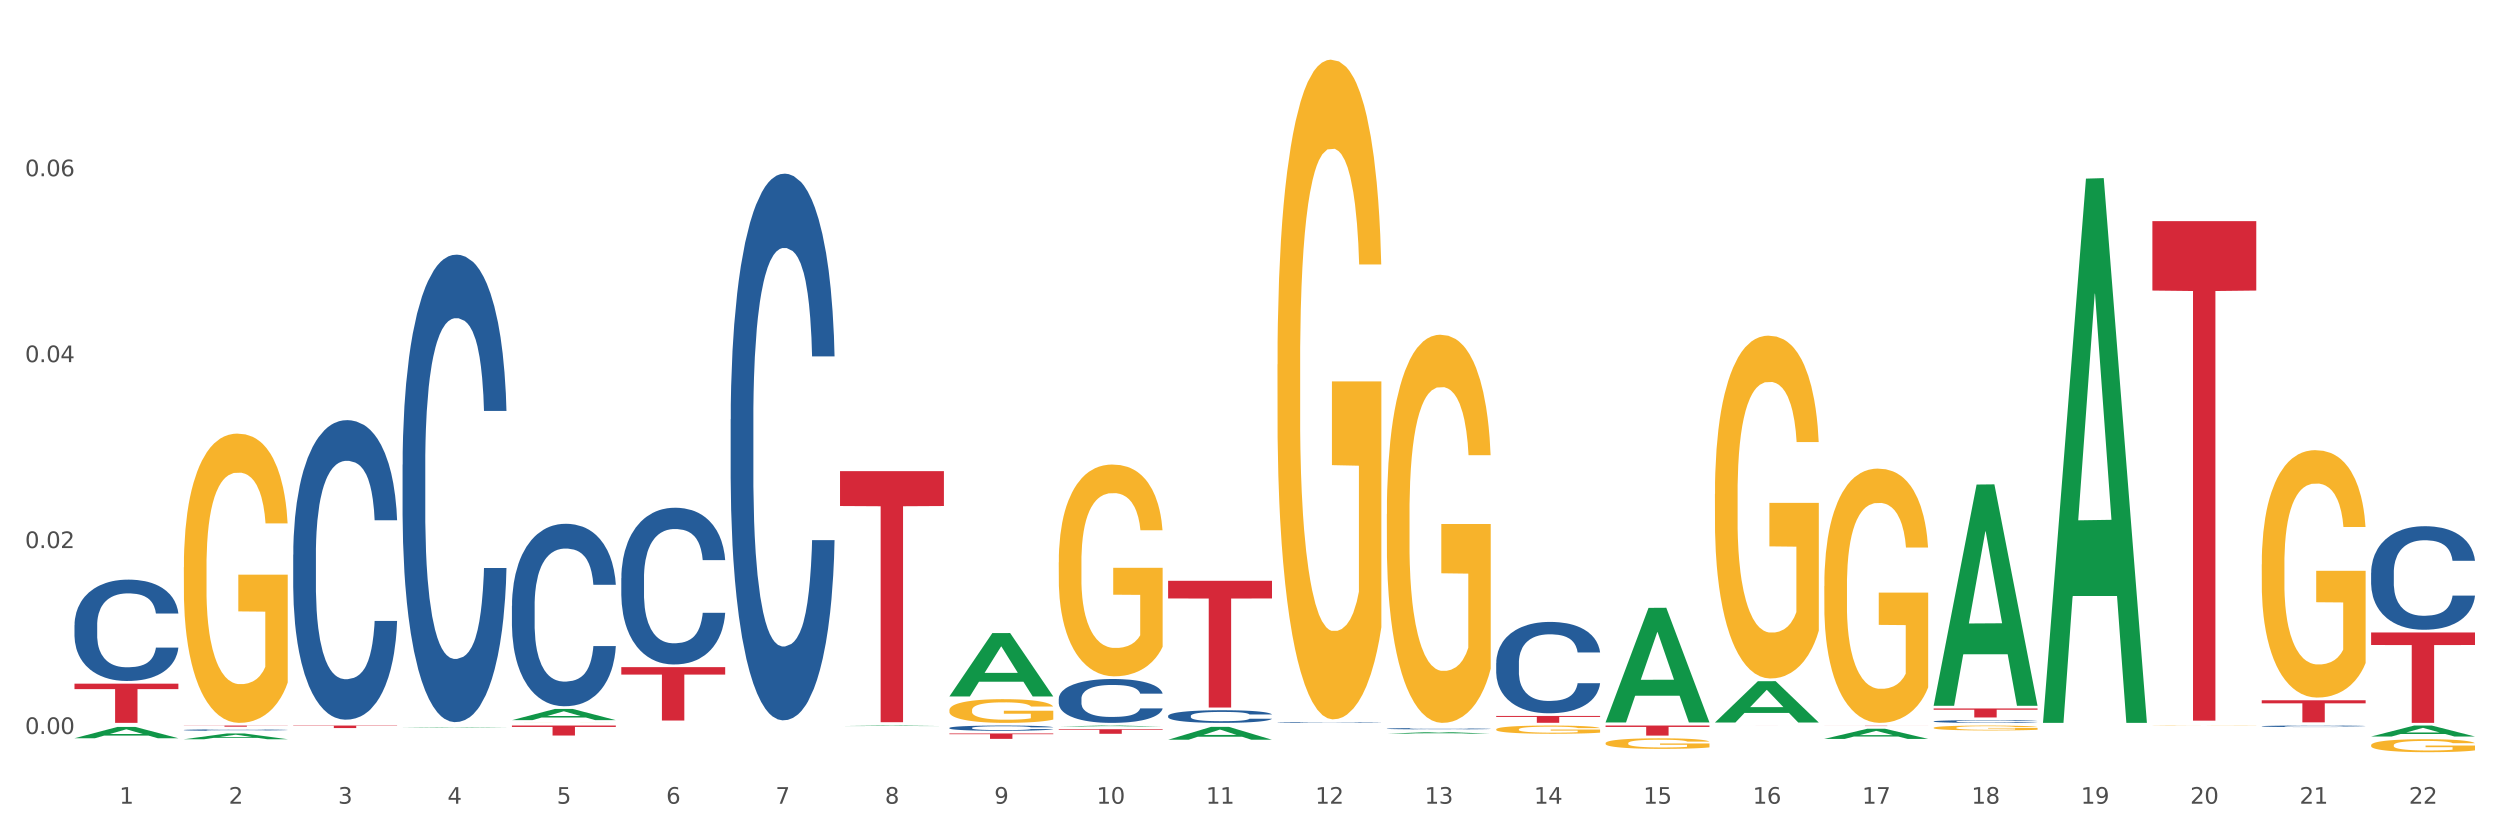<?xml version="1.0" encoding="utf-8" standalone="no"?>
<!DOCTYPE svg PUBLIC "-//W3C//DTD SVG 1.1//EN"
  "http://www.w3.org/Graphics/SVG/1.1/DTD/svg11.dtd">
<svg xmlns:xlink="http://www.w3.org/1999/xlink" width="1080pt" height="360pt" viewBox="0 0 1080 360" xmlns="http://www.w3.org/2000/svg" version="1.1">
 <rect x="0" y="0" width="1080" height="360" fill="#333333" stroke="none"/>
 <defs>
  <style type="text/css">*{stroke-linejoin: round; stroke-linecap: butt}</style>
 </defs>
 <g id="figure_1">
  <g id="patch_1">
   <path d="M 0 360 
L 1080 360 
L 1080 0 
L 0 0 
z
" style="fill: #ffffff; stroke: #ffffff; stroke-linejoin: miter"/>
  </g>
  <g id="axes_1">
   <g id="matplotlib.axis_1">
    <g id="xtick_1">
     <g id="text_1">
      <!-- 1 -->
      <g style="fill: #4d4d4d" transform="translate(51.562 347.204) scale(0.096 -0.096)">
       <defs>
        <path id="DejaVuSans-31" d="M 794 531 
L 1825 531 
L 1825 4091 
L 703 3866 
L 703 4441 
L 1819 4666 
L 2450 4666 
L 2450 531 
L 3481 531 
L 3481 0 
L 794 0 
L 794 531 
z
" transform="scale(0.016)"/>
       </defs>
       <use xlink:href="#DejaVuSans-31"/>
      </g>
     </g>
    </g>
    <g id="xtick_2">
     <g id="text_2">
      <!-- 2 -->
      <g style="fill: #4d4d4d" transform="translate(98.807 347.204) scale(0.096 -0.096)">
       <defs>
        <path id="DejaVuSans-32" d="M 1228 531 
L 3431 531 
L 3431 0 
L 469 0 
L 469 531 
Q 828 903 1448 1529 
Q 2069 2156 2228 2338 
Q 2531 2678 2651 2914 
Q 2772 3150 2772 3378 
Q 2772 3750 2511 3984 
Q 2250 4219 1831 4219 
Q 1534 4219 1204 4116 
Q 875 4013 500 3803 
L 500 4441 
Q 881 4594 1212 4672 
Q 1544 4750 1819 4750 
Q 2544 4750 2975 4387 
Q 3406 4025 3406 3419 
Q 3406 3131 3298 2873 
Q 3191 2616 2906 2266 
Q 2828 2175 2409 1742 
Q 1991 1309 1228 531 
z
" transform="scale(0.016)"/>
       </defs>
       <use xlink:href="#DejaVuSans-32"/>
      </g>
     </g>
    </g>
    <g id="xtick_3">
     <g id="text_3">
      <!-- 3 -->
      <g style="fill: #4d4d4d" transform="translate(146.052 347.204) scale(0.096 -0.096)">
       <defs>
        <path id="DejaVuSans-33" d="M 2597 2516 
Q 3050 2419 3304 2112 
Q 3559 1806 3559 1356 
Q 3559 666 3084 287 
Q 2609 -91 1734 -91 
Q 1441 -91 1130 -33 
Q 819 25 488 141 
L 488 750 
Q 750 597 1062 519 
Q 1375 441 1716 441 
Q 2309 441 2620 675 
Q 2931 909 2931 1356 
Q 2931 1769 2642 2001 
Q 2353 2234 1838 2234 
L 1294 2234 
L 1294 2753 
L 1863 2753 
Q 2328 2753 2575 2939 
Q 2822 3125 2822 3475 
Q 2822 3834 2567 4026 
Q 2313 4219 1838 4219 
Q 1578 4219 1281 4162 
Q 984 4106 628 3988 
L 628 4550 
Q 988 4650 1302 4700 
Q 1616 4750 1894 4750 
Q 2613 4750 3031 4423 
Q 3450 4097 3450 3541 
Q 3450 3153 3228 2886 
Q 3006 2619 2597 2516 
z
" transform="scale(0.016)"/>
       </defs>
       <use xlink:href="#DejaVuSans-33"/>
      </g>
     </g>
    </g>
    <g id="xtick_4">
     <g id="text_4">
      <!-- 4 -->
      <g style="fill: #4d4d4d" transform="translate(193.297 347.204) scale(0.096 -0.096)">
       <defs>
        <path id="DejaVuSans-34" d="M 2419 4116 
L 825 1625 
L 2419 1625 
L 2419 4116 
z
M 2253 4666 
L 3047 4666 
L 3047 1625 
L 3713 1625 
L 3713 1100 
L 3047 1100 
L 3047 0 
L 2419 0 
L 2419 1100 
L 313 1100 
L 313 1709 
L 2253 4666 
z
" transform="scale(0.016)"/>
       </defs>
       <use xlink:href="#DejaVuSans-34"/>
      </g>
     </g>
    </g>
    <g id="xtick_5">
     <g id="text_5">
      <!-- 5 -->
      <g style="fill: #4d4d4d" transform="translate(240.542 347.204) scale(0.096 -0.096)">
       <defs>
        <path id="DejaVuSans-35" d="M 691 4666 
L 3169 4666 
L 3169 4134 
L 1269 4134 
L 1269 2991 
Q 1406 3038 1543 3061 
Q 1681 3084 1819 3084 
Q 2600 3084 3056 2656 
Q 3513 2228 3513 1497 
Q 3513 744 3044 326 
Q 2575 -91 1722 -91 
Q 1428 -91 1123 -41 
Q 819 9 494 109 
L 494 744 
Q 775 591 1075 516 
Q 1375 441 1709 441 
Q 2250 441 2565 725 
Q 2881 1009 2881 1497 
Q 2881 1984 2565 2268 
Q 2250 2553 1709 2553 
Q 1456 2553 1204 2497 
Q 953 2441 691 2322 
L 691 4666 
z
" transform="scale(0.016)"/>
       </defs>
       <use xlink:href="#DejaVuSans-35"/>
      </g>
     </g>
    </g>
    <g id="xtick_6">
     <g id="text_6">
      <!-- 6 -->
      <g style="fill: #4d4d4d" transform="translate(287.787 347.204) scale(0.096 -0.096)">
       <defs>
        <path id="DejaVuSans-36" d="M 2113 2584 
Q 1688 2584 1439 2293 
Q 1191 2003 1191 1497 
Q 1191 994 1439 701 
Q 1688 409 2113 409 
Q 2538 409 2786 701 
Q 3034 994 3034 1497 
Q 3034 2003 2786 2293 
Q 2538 2584 2113 2584 
z
M 3366 4563 
L 3366 3988 
Q 3128 4100 2886 4159 
Q 2644 4219 2406 4219 
Q 1781 4219 1451 3797 
Q 1122 3375 1075 2522 
Q 1259 2794 1537 2939 
Q 1816 3084 2150 3084 
Q 2853 3084 3261 2657 
Q 3669 2231 3669 1497 
Q 3669 778 3244 343 
Q 2819 -91 2113 -91 
Q 1303 -91 875 529 
Q 447 1150 447 2328 
Q 447 3434 972 4092 
Q 1497 4750 2381 4750 
Q 2619 4750 2861 4703 
Q 3103 4656 3366 4563 
z
" transform="scale(0.016)"/>
       </defs>
       <use xlink:href="#DejaVuSans-36"/>
      </g>
     </g>
    </g>
    <g id="xtick_7">
     <g id="text_7">
      <!-- 7 -->
      <g style="fill: #4d4d4d" transform="translate(335.032 347.204) scale(0.096 -0.096)">
       <defs>
        <path id="DejaVuSans-37" d="M 525 4666 
L 3525 4666 
L 3525 4397 
L 1831 0 
L 1172 0 
L 2766 4134 
L 525 4134 
L 525 4666 
z
" transform="scale(0.016)"/>
       </defs>
       <use xlink:href="#DejaVuSans-37"/>
      </g>
     </g>
    </g>
    <g id="xtick_8">
     <g id="text_8">
      <!-- 8 -->
      <g style="fill: #4d4d4d" transform="translate(382.276 347.204) scale(0.096 -0.096)">
       <defs>
        <path id="DejaVuSans-38" d="M 2034 2216 
Q 1584 2216 1326 1975 
Q 1069 1734 1069 1313 
Q 1069 891 1326 650 
Q 1584 409 2034 409 
Q 2484 409 2743 651 
Q 3003 894 3003 1313 
Q 3003 1734 2745 1975 
Q 2488 2216 2034 2216 
z
M 1403 2484 
Q 997 2584 770 2862 
Q 544 3141 544 3541 
Q 544 4100 942 4425 
Q 1341 4750 2034 4750 
Q 2731 4750 3128 4425 
Q 3525 4100 3525 3541 
Q 3525 3141 3298 2862 
Q 3072 2584 2669 2484 
Q 3125 2378 3379 2068 
Q 3634 1759 3634 1313 
Q 3634 634 3220 271 
Q 2806 -91 2034 -91 
Q 1263 -91 848 271 
Q 434 634 434 1313 
Q 434 1759 690 2068 
Q 947 2378 1403 2484 
z
M 1172 3481 
Q 1172 3119 1398 2916 
Q 1625 2713 2034 2713 
Q 2441 2713 2670 2916 
Q 2900 3119 2900 3481 
Q 2900 3844 2670 4047 
Q 2441 4250 2034 4250 
Q 1625 4250 1398 4047 
Q 1172 3844 1172 3481 
z
" transform="scale(0.016)"/>
       </defs>
       <use xlink:href="#DejaVuSans-38"/>
      </g>
     </g>
    </g>
    <g id="xtick_9">
     <g id="text_9">
      <!-- 9 -->
      <g style="fill: #4d4d4d" transform="translate(429.521 347.204) scale(0.096 -0.096)">
       <defs>
        <path id="DejaVuSans-39" d="M 703 97 
L 703 672 
Q 941 559 1184 500 
Q 1428 441 1663 441 
Q 2288 441 2617 861 
Q 2947 1281 2994 2138 
Q 2813 1869 2534 1725 
Q 2256 1581 1919 1581 
Q 1219 1581 811 2004 
Q 403 2428 403 3163 
Q 403 3881 828 4315 
Q 1253 4750 1959 4750 
Q 2769 4750 3195 4129 
Q 3622 3509 3622 2328 
Q 3622 1225 3098 567 
Q 2575 -91 1691 -91 
Q 1453 -91 1209 -44 
Q 966 3 703 97 
z
M 1959 2075 
Q 2384 2075 2632 2365 
Q 2881 2656 2881 3163 
Q 2881 3666 2632 3958 
Q 2384 4250 1959 4250 
Q 1534 4250 1286 3958 
Q 1038 3666 1038 3163 
Q 1038 2656 1286 2365 
Q 1534 2075 1959 2075 
z
" transform="scale(0.016)"/>
       </defs>
       <use xlink:href="#DejaVuSans-39"/>
      </g>
     </g>
    </g>
    <g id="xtick_10">
     <g id="text_10">
      <!-- 10 -->
      <g style="fill: #4d4d4d" transform="translate(473.712 347.204) scale(0.096 -0.096)">
       <defs>
        <path id="DejaVuSans-30" d="M 2034 4250 
Q 1547 4250 1301 3770 
Q 1056 3291 1056 2328 
Q 1056 1369 1301 889 
Q 1547 409 2034 409 
Q 2525 409 2770 889 
Q 3016 1369 3016 2328 
Q 3016 3291 2770 3770 
Q 2525 4250 2034 4250 
z
M 2034 4750 
Q 2819 4750 3233 4129 
Q 3647 3509 3647 2328 
Q 3647 1150 3233 529 
Q 2819 -91 2034 -91 
Q 1250 -91 836 529 
Q 422 1150 422 2328 
Q 422 3509 836 4129 
Q 1250 4750 2034 4750 
z
" transform="scale(0.016)"/>
       </defs>
       <use xlink:href="#DejaVuSans-31"/>
       <use xlink:href="#DejaVuSans-30" transform="translate(63.623 0)"/>
      </g>
     </g>
    </g>
    <g id="xtick_11">
     <g id="text_11">
      <!-- 11 -->
      <g style="fill: #4d4d4d" transform="translate(520.957 347.204) scale(0.096 -0.096)">
       <use xlink:href="#DejaVuSans-31"/>
       <use xlink:href="#DejaVuSans-31" transform="translate(63.623 0)"/>
      </g>
     </g>
    </g>
    <g id="xtick_12">
     <g id="text_12">
      <!-- 12 -->
      <g style="fill: #4d4d4d" transform="translate(568.202 347.204) scale(0.096 -0.096)">
       <use xlink:href="#DejaVuSans-31"/>
       <use xlink:href="#DejaVuSans-32" transform="translate(63.623 0)"/>
      </g>
     </g>
    </g>
    <g id="xtick_13">
     <g id="text_13">
      <!-- 13 -->
      <g style="fill: #4d4d4d" transform="translate(615.447 347.204) scale(0.096 -0.096)">
       <use xlink:href="#DejaVuSans-31"/>
       <use xlink:href="#DejaVuSans-33" transform="translate(63.623 0)"/>
      </g>
     </g>
    </g>
    <g id="xtick_14">
     <g id="text_14">
      <!-- 14 -->
      <g style="fill: #4d4d4d" transform="translate(662.692 347.204) scale(0.096 -0.096)">
       <use xlink:href="#DejaVuSans-31"/>
       <use xlink:href="#DejaVuSans-34" transform="translate(63.623 0)"/>
      </g>
     </g>
    </g>
    <g id="xtick_15">
     <g id="text_15">
      <!-- 15 -->
      <g style="fill: #4d4d4d" transform="translate(709.937 347.204) scale(0.096 -0.096)">
       <use xlink:href="#DejaVuSans-31"/>
       <use xlink:href="#DejaVuSans-35" transform="translate(63.623 0)"/>
      </g>
     </g>
    </g>
    <g id="xtick_16">
     <g id="text_16">
      <!-- 16 -->
      <g style="fill: #4d4d4d" transform="translate(757.181 347.204) scale(0.096 -0.096)">
       <use xlink:href="#DejaVuSans-31"/>
       <use xlink:href="#DejaVuSans-36" transform="translate(63.623 0)"/>
      </g>
     </g>
    </g>
    <g id="xtick_17">
     <g id="text_17">
      <!-- 17 -->
      <g style="fill: #4d4d4d" transform="translate(804.426 347.204) scale(0.096 -0.096)">
       <use xlink:href="#DejaVuSans-31"/>
       <use xlink:href="#DejaVuSans-37" transform="translate(63.623 0)"/>
      </g>
     </g>
    </g>
    <g id="xtick_18">
     <g id="text_18">
      <!-- 18 -->
      <g style="fill: #4d4d4d" transform="translate(851.671 347.204) scale(0.096 -0.096)">
       <use xlink:href="#DejaVuSans-31"/>
       <use xlink:href="#DejaVuSans-38" transform="translate(63.623 0)"/>
      </g>
     </g>
    </g>
    <g id="xtick_19">
     <g id="text_19">
      <!-- 19 -->
      <g style="fill: #4d4d4d" transform="translate(898.916 347.204) scale(0.096 -0.096)">
       <use xlink:href="#DejaVuSans-31"/>
       <use xlink:href="#DejaVuSans-39" transform="translate(63.623 0)"/>
      </g>
     </g>
    </g>
    <g id="xtick_20">
     <g id="text_20">
      <!-- 20 -->
      <g style="fill: #4d4d4d" transform="translate(946.161 347.204) scale(0.096 -0.096)">
       <use xlink:href="#DejaVuSans-32"/>
       <use xlink:href="#DejaVuSans-30" transform="translate(63.623 0)"/>
      </g>
     </g>
    </g>
    <g id="xtick_21">
     <g id="text_21">
      <!-- 21 -->
      <g style="fill: #4d4d4d" transform="translate(993.406 347.204) scale(0.096 -0.096)">
       <use xlink:href="#DejaVuSans-32"/>
       <use xlink:href="#DejaVuSans-31" transform="translate(63.623 0)"/>
      </g>
     </g>
    </g>
    <g id="xtick_22">
     <g id="text_22">
      <!-- 22 -->
      <g style="fill: #4d4d4d" transform="translate(1040.651 347.204) scale(0.096 -0.096)">
       <use xlink:href="#DejaVuSans-32"/>
       <use xlink:href="#DejaVuSans-32" transform="translate(63.623 0)"/>
      </g>
     </g>
    </g>
    <g id="xtick_23"/>
    <g id="xtick_24"/>
    <g id="xtick_25"/>
    <g id="xtick_26"/>
    <g id="xtick_27"/>
    <g id="xtick_28"/>
    <g id="xtick_29"/>
    <g id="xtick_30"/>
    <g id="xtick_31"/>
    <g id="xtick_32"/>
    <g id="xtick_33"/>
    <g id="xtick_34"/>
    <g id="xtick_35"/>
    <g id="xtick_36"/>
    <g id="xtick_37"/>
    <g id="xtick_38"/>
    <g id="xtick_39"/>
    <g id="xtick_40"/>
    <g id="xtick_41"/>
    <g id="xtick_42"/>
    <g id="xtick_43"/>
   </g>
   <g id="matplotlib.axis_2">
    <g id="ytick_1">
     <g id="text_23">
      <!-- 0.00 -->
      <g style="fill: #4d4d4d" transform="translate(10.8 317.084) scale(0.096 -0.096)">
       <defs>
        <path id="DejaVuSans-2e" d="M 684 794 
L 1344 794 
L 1344 0 
L 684 0 
L 684 794 
z
" transform="scale(0.016)"/>
       </defs>
       <use xlink:href="#DejaVuSans-30"/>
       <use xlink:href="#DejaVuSans-2e" transform="translate(63.623 0)"/>
       <use xlink:href="#DejaVuSans-30" transform="translate(95.41 0)"/>
       <use xlink:href="#DejaVuSans-30" transform="translate(159.033 0)"/>
      </g>
     </g>
    </g>
    <g id="ytick_2">
     <g id="text_24">
      <!-- 0.02 -->
      <g style="fill: #4d4d4d" transform="translate(10.8 236.767) scale(0.096 -0.096)">
       <use xlink:href="#DejaVuSans-30"/>
       <use xlink:href="#DejaVuSans-2e" transform="translate(63.623 0)"/>
       <use xlink:href="#DejaVuSans-30" transform="translate(95.41 0)"/>
       <use xlink:href="#DejaVuSans-32" transform="translate(159.033 0)"/>
      </g>
     </g>
    </g>
    <g id="ytick_3">
     <g id="text_25">
      <!-- 0.04 -->
      <g style="fill: #4d4d4d" transform="translate(10.8 156.45) scale(0.096 -0.096)">
       <use xlink:href="#DejaVuSans-30"/>
       <use xlink:href="#DejaVuSans-2e" transform="translate(63.623 0)"/>
       <use xlink:href="#DejaVuSans-30" transform="translate(95.41 0)"/>
       <use xlink:href="#DejaVuSans-34" transform="translate(159.033 0)"/>
      </g>
     </g>
    </g>
    <g id="ytick_4">
     <g id="text_26">
      <!-- 0.06 -->
      <g style="fill: #4d4d4d" transform="translate(10.8 76.134) scale(0.096 -0.096)">
       <use xlink:href="#DejaVuSans-30"/>
       <use xlink:href="#DejaVuSans-2e" transform="translate(63.623 0)"/>
       <use xlink:href="#DejaVuSans-30" transform="translate(95.41 0)"/>
       <use xlink:href="#DejaVuSans-36" transform="translate(159.033 0)"/>
      </g>
     </g>
    </g>
    <g id="ytick_5"/>
    <g id="ytick_6"/>
    <g id="ytick_7"/>
    <g id="ytick_8"/>
   </g>
   <g id="PolyCollection_1">
    <path d="M 32.175 318.914 
L 32.221 318.909 
L 50.73 314.032 
L 58.411 314.027 
L 77.058 318.923 
L 68.174 318.923 
L 64.148 317.783 
L 45.038 317.783 
L 44.899 317.801 
L 41.013 318.923 
L 32.175 318.923 
L 32.175 318.914 
L 47.444 317.102 
L 61.742 317.098 
L 54.663 315.071 
L 54.57 315.062 
L 54.478 315.075 
L 47.398 317.098 
L 47.444 317.102 
L 32.175 318.914 
z
" clip-path="url(#pcf6357264b)" style="fill: #109648"/>
    <path d="M 410.134 314.455 
L 410.187 314.453 
L 410.187 314.395 
L 410.346 314.317 
L 410.93 314.172 
L 411.673 314.062 
L 412.946 313.934 
L 413.635 313.88 
L 414.537 313.82 
L 416.394 313.722 
L 418.516 313.64 
L 420.002 313.594 
L 421.116 313.565 
L 423.609 313.513 
L 425.042 313.491 
L 426.527 313.472 
L 427.801 313.46 
L 429.923 313.445 
L 431.62 313.439 
L 433.583 313.437 
L 435.228 313.439 
L 437.403 313.447 
L 440.586 313.472 
L 441.806 313.486 
L 443.451 313.511 
L 445.149 313.544 
L 446.528 313.578 
L 448.12 313.625 
L 449.764 313.687 
L 451.356 313.766 
L 452.47 313.838 
L 453.372 313.915 
L 454.168 314.008 
L 454.751 314.11 
L 455.017 314.194 
L 445.308 314.194 
L 445.043 314.118 
L 444.512 314.035 
L 443.982 313.979 
L 443.398 313.934 
L 442.496 313.882 
L 441.7 313.849 
L 440.374 313.809 
L 439.154 313.785 
L 438.146 313.77 
L 436.926 313.758 
L 434.326 313.745 
L 432.469 313.745 
L 431.302 313.749 
L 429.87 313.76 
L 428.649 313.774 
L 427.217 313.799 
L 426.103 313.826 
L 424.989 313.861 
L 424.352 313.886 
L 423.397 313.932 
L 422.761 313.969 
L 421.912 314.033 
L 421.434 314.079 
L 420.585 314.197 
L 420.214 314.284 
L 420.055 314.344 
L 419.949 314.41 
L 419.949 314.733 
L 420.267 314.878 
L 420.532 314.94 
L 420.957 315.01 
L 421.753 315.101 
L 422.92 315.19 
L 424.14 315.255 
L 425.148 315.294 
L 426.103 315.323 
L 427.058 315.346 
L 428.225 315.366 
L 429.18 315.379 
L 430.612 315.391 
L 432.31 315.397 
L 433.636 315.397 
L 436.342 315.387 
L 437.562 315.377 
L 438.729 315.362 
L 440.003 315.339 
L 441.011 315.315 
L 441.594 315.296 
L 442.549 315.257 
L 443.292 315.215 
L 443.929 315.168 
L 444.353 315.126 
L 444.83 315.064 
L 445.202 314.994 
L 445.308 314.956 
L 455.017 314.956 
L 454.804 315.031 
L 454.433 315.103 
L 453.69 315.201 
L 453.107 315.257 
L 452.205 315.325 
L 451.25 315.383 
L 449.924 315.447 
L 448.703 315.495 
L 447.43 315.536 
L 446.051 315.573 
L 443.557 315.625 
L 442.655 315.64 
L 440.745 315.664 
L 439.26 315.679 
L 437.085 315.693 
L 434.857 315.702 
L 432.522 315.704 
L 430.453 315.7 
L 428.172 315.687 
L 426.74 315.675 
L 425.148 315.656 
L 423.291 315.627 
L 421.54 315.592 
L 419.896 315.551 
L 418.357 315.503 
L 416.925 315.449 
L 415.068 315.36 
L 413.689 315.273 
L 412.681 315.192 
L 411.991 315.124 
L 411.301 315.037 
L 410.93 314.977 
L 410.346 314.832 
L 410.134 314.698 
L 410.134 314.455 
z
" clip-path="url(#pcf6357264b)" style="fill: #255c99"/>
    <path d="M 315.644 181.134 
L 315.697 180.918 
L 315.697 174.879 
L 315.856 166.683 
L 316.44 151.585 
L 317.183 140.154 
L 318.456 126.781 
L 319.146 121.173 
L 320.048 114.918 
L 321.904 104.781 
L 324.027 96.153 
L 325.512 91.408 
L 326.626 88.389 
L 329.12 82.996 
L 330.552 80.624 
L 332.038 78.683 
L 333.311 77.389 
L 335.433 75.879 
L 337.131 75.232 
L 339.094 75.016 
L 340.738 75.232 
L 342.913 76.094 
L 346.097 78.683 
L 347.317 80.193 
L 348.961 82.781 
L 350.659 86.232 
L 352.038 89.683 
L 353.63 94.644 
L 355.275 101.114 
L 356.866 109.31 
L 357.98 116.859 
L 358.882 124.84 
L 359.678 134.546 
L 360.262 145.114 
L 360.527 153.958 
L 350.818 153.958 
L 350.553 145.977 
L 350.022 137.35 
L 349.492 131.526 
L 348.908 126.781 
L 348.006 121.389 
L 347.211 117.938 
L 345.884 113.84 
L 344.664 111.251 
L 343.656 109.742 
L 342.436 108.448 
L 339.836 107.153 
L 337.979 107.153 
L 336.812 107.585 
L 335.38 108.663 
L 334.16 110.173 
L 332.727 112.761 
L 331.613 115.565 
L 330.499 119.232 
L 329.862 121.82 
L 328.907 126.565 
L 328.271 130.448 
L 327.422 137.134 
L 326.944 141.879 
L 326.096 154.173 
L 325.724 163.232 
L 325.565 169.487 
L 325.459 176.389 
L 325.459 210.036 
L 325.777 225.134 
L 326.043 231.605 
L 326.467 238.938 
L 327.263 248.428 
L 328.43 257.703 
L 329.65 264.389 
L 330.658 268.487 
L 331.613 271.507 
L 332.568 273.88 
L 333.735 276.036 
L 334.69 277.331 
L 336.123 278.625 
L 337.82 279.272 
L 339.147 279.272 
L 341.852 278.193 
L 343.073 277.115 
L 344.24 275.605 
L 345.513 273.232 
L 346.521 270.644 
L 347.105 268.703 
L 348.059 264.605 
L 348.802 260.291 
L 349.439 255.33 
L 349.863 251.017 
L 350.341 244.546 
L 350.712 237.213 
L 350.818 233.33 
L 360.527 233.33 
L 360.315 241.095 
L 359.943 248.644 
L 359.201 258.781 
L 358.617 264.605 
L 357.715 271.723 
L 356.76 277.762 
L 355.434 284.448 
L 354.214 289.409 
L 352.94 293.723 
L 351.561 297.605 
L 349.067 302.997 
L 348.166 304.507 
L 346.256 307.095 
L 344.77 308.605 
L 342.595 310.115 
L 340.367 310.978 
L 338.033 311.193 
L 335.963 310.762 
L 333.682 309.468 
L 332.25 308.174 
L 330.658 306.233 
L 328.801 303.213 
L 327.051 299.546 
L 325.406 295.233 
L 323.867 290.272 
L 322.435 284.664 
L 320.578 275.389 
L 319.199 266.33 
L 318.191 257.919 
L 317.501 250.801 
L 316.811 241.742 
L 316.44 235.487 
L 315.856 220.389 
L 315.644 206.369 
L 315.644 181.134 
z
" clip-path="url(#pcf6357264b)" style="fill: #255c99"/>
    <path d="M 268.399 249.766 
L 268.452 249.704 
L 268.452 247.972 
L 268.612 245.622 
L 269.195 241.293 
L 269.938 238.015 
L 271.211 234.181 
L 271.901 232.573 
L 272.803 230.779 
L 274.66 227.873 
L 276.782 225.399 
L 278.267 224.038 
L 279.381 223.173 
L 281.875 221.626 
L 283.307 220.946 
L 284.793 220.39 
L 286.066 220.019 
L 288.188 219.586 
L 289.886 219.4 
L 291.849 219.338 
L 293.493 219.4 
L 295.668 219.647 
L 298.852 220.39 
L 300.072 220.822 
L 301.717 221.565 
L 303.414 222.554 
L 304.794 223.544 
L 306.385 224.966 
L 308.03 226.821 
L 309.621 229.171 
L 310.735 231.336 
L 311.637 233.624 
L 312.433 236.407 
L 313.017 239.438 
L 313.282 241.973 
L 303.573 241.973 
L 303.308 239.685 
L 302.778 237.211 
L 302.247 235.541 
L 301.663 234.181 
L 300.762 232.635 
L 299.966 231.645 
L 298.639 230.47 
L 297.419 229.728 
L 296.411 229.295 
L 295.191 228.924 
L 292.591 228.553 
L 290.735 228.553 
L 289.567 228.677 
L 288.135 228.986 
L 286.915 229.419 
L 285.482 230.161 
L 284.368 230.965 
L 283.254 232.016 
L 282.618 232.758 
L 281.663 234.119 
L 281.026 235.232 
L 280.177 237.149 
L 279.7 238.51 
L 278.851 242.035 
L 278.479 244.633 
L 278.32 246.426 
L 278.214 248.405 
L 278.214 258.053 
L 278.532 262.382 
L 278.798 264.237 
L 279.222 266.34 
L 280.018 269.061 
L 281.185 271.72 
L 282.405 273.638 
L 283.413 274.813 
L 284.368 275.678 
L 285.323 276.359 
L 286.49 276.977 
L 287.445 277.348 
L 288.878 277.719 
L 290.575 277.905 
L 291.902 277.905 
L 294.607 277.596 
L 295.828 277.286 
L 296.995 276.854 
L 298.268 276.173 
L 299.276 275.431 
L 299.86 274.875 
L 300.815 273.699 
L 301.557 272.463 
L 302.194 271.04 
L 302.618 269.803 
L 303.096 267.948 
L 303.467 265.845 
L 303.573 264.732 
L 313.282 264.732 
L 313.07 266.958 
L 312.698 269.123 
L 311.956 272.03 
L 311.372 273.699 
L 310.47 275.74 
L 309.515 277.472 
L 308.189 279.389 
L 306.969 280.812 
L 305.695 282.048 
L 304.316 283.162 
L 301.823 284.708 
L 300.921 285.141 
L 299.011 285.883 
L 297.525 286.316 
L 295.35 286.749 
L 293.122 286.996 
L 290.788 287.058 
L 288.719 286.934 
L 286.437 286.563 
L 285.005 286.192 
L 283.413 285.635 
L 281.556 284.77 
L 279.806 283.718 
L 278.161 282.481 
L 276.623 281.059 
L 275.19 279.451 
L 273.333 276.792 
L 271.954 274.194 
L 270.946 271.782 
L 270.256 269.741 
L 269.567 267.144 
L 269.195 265.35 
L 268.612 261.021 
L 268.399 257.001 
L 268.399 249.766 
z
" clip-path="url(#pcf6357264b)" style="fill: #255c99"/>
    <path d="M 221.154 261.691 
L 221.208 261.619 
L 221.208 259.604 
L 221.367 256.868 
L 221.95 251.828 
L 222.693 248.013 
L 223.966 243.549 
L 224.656 241.677 
L 225.558 239.589 
L 227.415 236.206 
L 229.537 233.326 
L 231.022 231.742 
L 232.136 230.734 
L 234.63 228.934 
L 236.062 228.143 
L 237.548 227.495 
L 238.821 227.063 
L 240.943 226.559 
L 242.641 226.343 
L 244.604 226.271 
L 246.248 226.343 
L 248.424 226.631 
L 251.607 227.495 
L 252.827 227.999 
L 254.472 228.862 
L 256.169 230.014 
L 257.549 231.166 
L 259.14 232.822 
L 260.785 234.982 
L 262.376 237.718 
L 263.491 240.237 
L 264.392 242.901 
L 265.188 246.141 
L 265.772 249.668 
L 266.037 252.62 
L 256.328 252.62 
L 256.063 249.956 
L 255.533 247.077 
L 255.002 245.133 
L 254.419 243.549 
L 253.517 241.749 
L 252.721 240.597 
L 251.395 239.229 
L 250.174 238.366 
L 249.166 237.862 
L 247.946 237.43 
L 245.347 236.998 
L 243.49 236.998 
L 242.323 237.142 
L 240.89 237.502 
L 239.67 238.006 
L 238.237 238.869 
L 237.123 239.805 
L 236.009 241.029 
L 235.373 241.893 
L 234.418 243.477 
L 233.781 244.773 
L 232.932 247.005 
L 232.455 248.589 
L 231.606 252.692 
L 231.235 255.716 
L 231.075 257.804 
L 230.969 260.107 
L 230.969 271.338 
L 231.288 276.378 
L 231.553 278.538 
L 231.977 280.985 
L 232.773 284.153 
L 233.94 287.249 
L 235.16 289.481 
L 236.168 290.849 
L 237.123 291.856 
L 238.078 292.648 
L 239.245 293.368 
L 240.2 293.8 
L 241.633 294.232 
L 243.331 294.448 
L 244.657 294.448 
L 247.363 294.088 
L 248.583 293.728 
L 249.75 293.224 
L 251.023 292.432 
L 252.031 291.568 
L 252.615 290.921 
L 253.57 289.553 
L 254.312 288.113 
L 254.949 286.457 
L 255.374 285.017 
L 255.851 282.857 
L 256.222 280.41 
L 256.328 279.114 
L 266.037 279.114 
L 265.825 281.705 
L 265.454 284.225 
L 264.711 287.609 
L 264.127 289.553 
L 263.225 291.928 
L 262.27 293.944 
L 260.944 296.176 
L 259.724 297.832 
L 258.451 299.272 
L 257.071 300.568 
L 254.578 302.367 
L 253.676 302.871 
L 251.766 303.735 
L 250.28 304.239 
L 248.105 304.743 
L 245.877 305.031 
L 243.543 305.103 
L 241.474 304.959 
L 239.192 304.527 
L 237.76 304.095 
L 236.168 303.447 
L 234.312 302.439 
L 232.561 301.216 
L 230.916 299.776 
L 229.378 298.12 
L 227.945 296.248 
L 226.088 293.152 
L 224.709 290.129 
L 223.701 287.321 
L 223.011 284.945 
L 222.322 281.921 
L 221.95 279.834 
L 221.367 274.794 
L 221.154 270.115 
L 221.154 261.691 
z
" clip-path="url(#pcf6357264b)" style="fill: #255c99"/>
    <path d="M 173.91 200.748 
L 173.963 200.564 
L 173.963 195.4 
L 174.122 188.391 
L 174.705 175.48 
L 175.448 165.705 
L 176.721 154.269 
L 177.411 149.474 
L 178.313 144.125 
L 180.17 135.457 
L 182.292 128.079 
L 183.777 124.021 
L 184.892 121.439 
L 187.385 116.828 
L 188.817 114.799 
L 190.303 113.139 
L 191.576 112.033 
L 193.698 110.742 
L 195.396 110.188 
L 197.359 110.004 
L 199.004 110.188 
L 201.179 110.926 
L 204.362 113.139 
L 205.582 114.431 
L 207.227 116.644 
L 208.924 119.595 
L 210.304 122.546 
L 211.895 126.788 
L 213.54 132.321 
L 215.132 139.33 
L 216.246 145.785 
L 217.148 152.61 
L 217.943 160.909 
L 218.527 169.947 
L 218.792 177.509 
L 209.084 177.509 
L 208.818 170.685 
L 208.288 163.307 
L 207.757 158.327 
L 207.174 154.269 
L 206.272 149.659 
L 205.476 146.707 
L 204.15 143.203 
L 202.929 140.99 
L 201.921 139.699 
L 200.701 138.592 
L 198.102 137.485 
L 196.245 137.485 
L 195.078 137.854 
L 193.645 138.777 
L 192.425 140.068 
L 190.993 142.281 
L 189.879 144.679 
L 188.764 147.814 
L 188.128 150.027 
L 187.173 154.085 
L 186.536 157.405 
L 185.687 163.123 
L 185.21 167.18 
L 184.361 177.693 
L 183.99 185.44 
L 183.83 190.789 
L 183.724 196.691 
L 183.724 225.463 
L 184.043 238.374 
L 184.308 243.907 
L 184.732 250.178 
L 185.528 258.294 
L 186.695 266.224 
L 187.916 271.942 
L 188.924 275.446 
L 189.879 278.029 
L 190.833 280.057 
L 192.001 281.902 
L 192.956 283.008 
L 194.388 284.115 
L 196.086 284.668 
L 197.412 284.668 
L 200.118 283.746 
L 201.338 282.824 
L 202.505 281.533 
L 203.778 279.504 
L 204.786 277.291 
L 205.37 275.631 
L 206.325 272.127 
L 207.068 268.438 
L 207.704 264.196 
L 208.129 260.507 
L 208.606 254.974 
L 208.977 248.703 
L 209.084 245.383 
L 218.792 245.383 
L 218.58 252.023 
L 218.209 258.478 
L 217.466 267.147 
L 216.882 272.127 
L 215.98 278.213 
L 215.026 283.377 
L 213.699 289.095 
L 212.479 293.337 
L 211.206 297.026 
L 209.826 300.346 
L 207.333 304.957 
L 206.431 306.248 
L 204.521 308.461 
L 203.036 309.752 
L 200.86 311.043 
L 198.632 311.781 
L 196.298 311.966 
L 194.229 311.597 
L 191.948 310.49 
L 190.515 309.383 
L 188.924 307.723 
L 187.067 305.141 
L 185.316 302.006 
L 183.671 298.317 
L 182.133 294.075 
L 180.7 289.279 
L 178.844 281.349 
L 177.464 273.602 
L 176.456 266.409 
L 175.766 260.322 
L 175.077 252.576 
L 174.705 247.227 
L 174.122 234.316 
L 173.91 222.328 
L 173.91 200.748 
z
" clip-path="url(#pcf6357264b)" style="fill: #255c99"/>
    <path d="M 126.665 239.643 
L 126.718 239.525 
L 126.718 236.216 
L 126.877 231.725 
L 127.461 223.452 
L 128.203 217.188 
L 129.477 209.861 
L 130.166 206.788 
L 131.068 203.361 
L 132.925 197.806 
L 135.047 193.079 
L 136.533 190.479 
L 137.647 188.824 
L 140.14 185.869 
L 141.573 184.569 
L 143.058 183.506 
L 144.331 182.796 
L 146.453 181.969 
L 148.151 181.615 
L 150.114 181.496 
L 151.759 181.615 
L 153.934 182.087 
L 157.117 183.506 
L 158.337 184.333 
L 159.982 185.751 
L 161.68 187.642 
L 163.059 189.533 
L 164.651 192.251 
L 166.295 195.797 
L 167.887 200.288 
L 169.001 204.424 
L 169.903 208.797 
L 170.699 214.115 
L 171.282 219.907 
L 171.547 224.752 
L 161.839 224.752 
L 161.573 220.379 
L 161.043 215.652 
L 160.512 212.461 
L 159.929 209.861 
L 159.027 206.906 
L 158.231 205.015 
L 156.905 202.77 
L 155.685 201.352 
L 154.677 200.524 
L 153.456 199.815 
L 150.857 199.106 
L 149 199.106 
L 147.833 199.342 
L 146.4 199.933 
L 145.18 200.761 
L 143.748 202.179 
L 142.634 203.715 
L 141.52 205.724 
L 140.883 207.143 
L 139.928 209.743 
L 139.291 211.87 
L 138.442 215.534 
L 137.965 218.134 
L 137.116 224.87 
L 136.745 229.834 
L 136.586 233.261 
L 136.48 237.043 
L 136.48 255.48 
L 136.798 263.753 
L 137.063 267.299 
L 137.488 271.317 
L 138.283 276.517 
L 139.45 281.599 
L 140.671 285.263 
L 141.679 287.508 
L 142.634 289.163 
L 143.589 290.463 
L 144.756 291.645 
L 145.711 292.354 
L 147.143 293.063 
L 148.841 293.418 
L 150.167 293.418 
L 152.873 292.827 
L 154.093 292.236 
L 155.26 291.408 
L 156.533 290.108 
L 157.541 288.69 
L 158.125 287.627 
L 159.08 285.381 
L 159.823 283.017 
L 160.459 280.299 
L 160.884 277.935 
L 161.361 274.39 
L 161.733 270.372 
L 161.839 268.244 
L 171.547 268.244 
L 171.335 272.499 
L 170.964 276.635 
L 170.221 282.19 
L 169.637 285.381 
L 168.736 289.281 
L 167.781 292.59 
L 166.454 296.254 
L 165.234 298.972 
L 163.961 301.336 
L 162.581 303.463 
L 160.088 306.418 
L 159.186 307.245 
L 157.276 308.663 
L 155.791 309.491 
L 153.616 310.318 
L 151.387 310.791 
L 149.053 310.909 
L 146.984 310.673 
L 144.703 309.964 
L 143.27 309.254 
L 141.679 308.191 
L 139.822 306.536 
L 138.071 304.527 
L 136.426 302.163 
L 134.888 299.445 
L 133.456 296.372 
L 131.599 291.29 
L 130.219 286.327 
L 129.211 281.717 
L 128.522 277.817 
L 127.832 272.853 
L 127.461 269.426 
L 126.877 261.153 
L 126.665 253.471 
L 126.665 239.643 
z
" clip-path="url(#pcf6357264b)" style="fill: #255c99"/>
    <path d="M 79.42 315.366 
L 79.473 315.365 
L 79.473 315.349 
L 79.632 315.327 
L 80.216 315.287 
L 80.958 315.256 
L 82.232 315.221 
L 82.921 315.206 
L 83.823 315.189 
L 85.68 315.162 
L 87.802 315.139 
L 89.288 315.126 
L 90.402 315.118 
L 92.895 315.104 
L 94.328 315.097 
L 95.813 315.092 
L 97.086 315.089 
L 99.209 315.085 
L 100.906 315.083 
L 102.869 315.082 
L 104.514 315.083 
L 106.689 315.085 
L 109.872 315.092 
L 111.092 315.096 
L 112.737 315.103 
L 114.435 315.112 
L 115.814 315.122 
L 117.406 315.135 
L 119.05 315.152 
L 120.642 315.174 
L 121.756 315.194 
L 122.658 315.216 
L 123.454 315.241 
L 124.037 315.27 
L 124.303 315.293 
L 114.594 315.293 
L 114.329 315.272 
L 113.798 315.249 
L 113.268 315.233 
L 112.684 315.221 
L 111.782 315.206 
L 110.986 315.197 
L 109.66 315.186 
L 108.44 315.179 
L 107.432 315.175 
L 106.212 315.172 
L 103.612 315.168 
L 101.755 315.168 
L 100.588 315.169 
L 99.156 315.172 
L 97.935 315.176 
L 96.503 315.183 
L 95.389 315.191 
L 94.275 315.201 
L 93.638 315.207 
L 92.683 315.22 
L 92.046 315.231 
L 91.198 315.248 
L 90.72 315.261 
L 89.871 315.294 
L 89.5 315.318 
L 89.341 315.335 
L 89.235 315.353 
L 89.235 315.443 
L 89.553 315.483 
L 89.818 315.501 
L 90.243 315.52 
L 91.038 315.546 
L 92.206 315.57 
L 93.426 315.588 
L 94.434 315.599 
L 95.389 315.607 
L 96.344 315.614 
L 97.511 315.619 
L 98.466 315.623 
L 99.898 315.626 
L 101.596 315.628 
L 102.922 315.628 
L 105.628 315.625 
L 106.848 315.622 
L 108.015 315.618 
L 109.289 315.612 
L 110.297 315.605 
L 110.88 315.6 
L 111.835 315.589 
L 112.578 315.577 
L 113.214 315.564 
L 113.639 315.553 
L 114.116 315.535 
L 114.488 315.516 
L 114.594 315.505 
L 124.303 315.505 
L 124.09 315.526 
L 123.719 315.546 
L 122.976 315.573 
L 122.393 315.589 
L 121.491 315.608 
L 120.536 315.624 
L 119.209 315.642 
L 117.989 315.655 
L 116.716 315.667 
L 115.337 315.677 
L 112.843 315.691 
L 111.941 315.696 
L 110.031 315.702 
L 108.546 315.706 
L 106.371 315.71 
L 104.142 315.713 
L 101.808 315.713 
L 99.739 315.712 
L 97.458 315.709 
L 96.025 315.705 
L 94.434 315.7 
L 92.577 315.692 
L 90.826 315.682 
L 89.182 315.671 
L 87.643 315.657 
L 86.211 315.643 
L 84.354 315.618 
L 82.974 315.594 
L 81.966 315.571 
L 81.277 315.552 
L 80.587 315.528 
L 80.216 315.511 
L 79.632 315.471 
L 79.42 315.433 
L 79.42 315.366 
z
" clip-path="url(#pcf6357264b)" style="fill: #255c99"/>
    <path d="M 32.175 270.072 
L 32.228 270.032 
L 32.228 268.913 
L 32.387 267.393 
L 32.971 264.593 
L 33.714 262.473 
L 34.987 259.993 
L 35.676 258.953 
L 36.578 257.794 
L 38.435 255.914 
L 40.557 254.314 
L 42.043 253.434 
L 43.157 252.874 
L 45.65 251.874 
L 47.083 251.434 
L 48.568 251.074 
L 49.842 250.834 
L 51.964 250.554 
L 53.661 250.434 
L 55.624 250.394 
L 57.269 250.434 
L 59.444 250.594 
L 62.627 251.074 
L 63.847 251.354 
L 65.492 251.834 
L 67.19 252.474 
L 68.569 253.114 
L 70.161 254.034 
L 71.805 255.234 
L 73.397 256.754 
L 74.511 258.153 
L 75.413 259.633 
L 76.209 261.433 
L 76.792 263.393 
L 77.058 265.033 
L 67.349 265.033 
L 67.084 263.553 
L 66.553 261.953 
L 66.023 260.873 
L 65.439 259.993 
L 64.537 258.993 
L 63.741 258.353 
L 62.415 257.594 
L 61.195 257.114 
L 60.187 256.834 
L 58.967 256.594 
L 56.367 256.354 
L 54.51 256.354 
L 53.343 256.434 
L 51.911 256.634 
L 50.69 256.914 
L 49.258 257.394 
L 48.144 257.913 
L 47.03 258.593 
L 46.393 259.073 
L 45.438 259.953 
L 44.802 260.673 
L 43.953 261.913 
L 43.475 262.793 
L 42.626 265.073 
L 42.255 266.753 
L 42.096 267.913 
L 41.99 269.193 
L 41.99 275.432 
L 42.308 278.232 
L 42.573 279.432 
L 42.998 280.792 
L 43.794 282.551 
L 44.961 284.271 
L 46.181 285.511 
L 47.189 286.271 
L 48.144 286.831 
L 49.099 287.271 
L 50.266 287.671 
L 51.221 287.911 
L 52.653 288.151 
L 54.351 288.271 
L 55.677 288.271 
L 58.383 288.071 
L 59.603 287.871 
L 60.77 287.591 
L 62.044 287.151 
L 63.052 286.671 
L 63.635 286.311 
L 64.59 285.551 
L 65.333 284.751 
L 65.97 283.831 
L 66.394 283.031 
L 66.872 281.831 
L 67.243 280.472 
L 67.349 279.752 
L 77.058 279.752 
L 76.845 281.191 
L 76.474 282.591 
L 75.731 284.471 
L 75.148 285.551 
L 74.246 286.871 
L 73.291 287.991 
L 71.965 289.231 
L 70.744 290.151 
L 69.471 290.951 
L 68.092 291.671 
L 65.598 292.67 
L 64.696 292.95 
L 62.786 293.43 
L 61.301 293.71 
L 59.126 293.99 
L 56.898 294.15 
L 54.563 294.19 
L 52.494 294.11 
L 50.213 293.87 
L 48.781 293.63 
L 47.189 293.27 
L 45.332 292.71 
L 43.581 292.031 
L 41.937 291.231 
L 40.398 290.311 
L 38.966 289.271 
L 37.109 287.551 
L 35.73 285.871 
L 34.722 284.311 
L 34.032 282.991 
L 33.342 281.311 
L 32.971 280.152 
L 32.387 277.352 
L 32.175 274.752 
L 32.175 270.072 
z
" clip-path="url(#pcf6357264b)" style="fill: #255c99"/>
    <path d="M 221.154 313.437 
L 266.037 313.437 
L 266.037 314.038 
L 248.382 314.042 
L 248.382 317.764 
L 238.703 317.764 
L 238.703 314.042 
L 221.154 314.038 
L 221.154 313.441 
L 221.154 313.437 
z
" clip-path="url(#pcf6357264b)" style="fill: #d62839"/>
    <path d="M 457.379 301.845 
L 457.432 301.828 
L 457.432 301.343 
L 457.591 300.685 
L 458.175 299.473 
L 458.917 298.555 
L 460.191 297.481 
L 460.88 297.031 
L 461.782 296.529 
L 463.639 295.715 
L 465.761 295.023 
L 467.247 294.642 
L 468.361 294.399 
L 470.854 293.966 
L 472.287 293.776 
L 473.772 293.62 
L 475.045 293.516 
L 477.168 293.395 
L 478.865 293.343 
L 480.828 293.326 
L 482.473 293.343 
L 484.648 293.412 
L 487.831 293.62 
L 489.051 293.741 
L 490.696 293.949 
L 492.394 294.226 
L 493.773 294.503 
L 495.365 294.901 
L 497.009 295.421 
L 498.601 296.079 
L 499.715 296.685 
L 500.617 297.326 
L 501.413 298.105 
L 501.996 298.953 
L 502.262 299.663 
L 492.553 299.663 
L 492.288 299.022 
L 491.757 298.33 
L 491.227 297.862 
L 490.643 297.481 
L 489.741 297.049 
L 488.945 296.771 
L 487.619 296.442 
L 486.399 296.235 
L 485.391 296.113 
L 484.171 296.01 
L 481.571 295.906 
L 479.714 295.906 
L 478.547 295.94 
L 477.114 296.027 
L 475.894 296.148 
L 474.462 296.356 
L 473.348 296.581 
L 472.234 296.875 
L 471.597 297.083 
L 470.642 297.464 
L 470.005 297.776 
L 469.157 298.313 
L 468.679 298.693 
L 467.83 299.68 
L 467.459 300.408 
L 467.3 300.91 
L 467.194 301.464 
L 467.194 304.165 
L 467.512 305.377 
L 467.777 305.897 
L 468.202 306.485 
L 468.997 307.247 
L 470.165 307.992 
L 471.385 308.529 
L 472.393 308.858 
L 473.348 309.1 
L 474.303 309.29 
L 475.47 309.464 
L 476.425 309.568 
L 477.857 309.671 
L 479.555 309.723 
L 480.881 309.723 
L 483.587 309.637 
L 484.807 309.55 
L 485.974 309.429 
L 487.248 309.239 
L 488.256 309.031 
L 488.839 308.875 
L 489.794 308.546 
L 490.537 308.2 
L 491.173 307.801 
L 491.598 307.455 
L 492.075 306.936 
L 492.447 306.347 
L 492.553 306.035 
L 502.262 306.035 
L 502.049 306.659 
L 501.678 307.265 
L 500.935 308.078 
L 500.352 308.546 
L 499.45 309.117 
L 498.495 309.602 
L 497.168 310.139 
L 495.948 310.537 
L 494.675 310.884 
L 493.296 311.195 
L 490.802 311.628 
L 489.9 311.749 
L 487.99 311.957 
L 486.505 312.078 
L 484.33 312.199 
L 482.101 312.269 
L 479.767 312.286 
L 477.698 312.251 
L 475.417 312.148 
L 473.984 312.044 
L 472.393 311.888 
L 470.536 311.645 
L 468.785 311.351 
L 467.141 311.005 
L 465.602 310.606 
L 464.17 310.156 
L 462.313 309.412 
L 460.933 308.684 
L 459.925 308.009 
L 459.236 307.438 
L 458.546 306.711 
L 458.175 306.208 
L 457.591 304.996 
L 457.379 303.871 
L 457.379 301.845 
z
" clip-path="url(#pcf6357264b)" style="fill: #255c99"/>
    <path d="M 268.399 288.209 
L 313.282 288.209 
L 313.282 291.414 
L 295.627 291.436 
L 295.627 311.276 
L 285.948 311.276 
L 285.948 291.436 
L 268.399 291.414 
L 268.399 288.23 
L 268.399 288.209 
z
" clip-path="url(#pcf6357264b)" style="fill: #d62839"/>
    <path d="M 410.134 316.854 
L 455.017 316.854 
L 455.017 317.18 
L 437.361 317.182 
L 437.361 319.197 
L 427.683 319.197 
L 427.683 317.182 
L 410.134 317.18 
L 410.134 316.857 
L 410.134 316.854 
z
" clip-path="url(#pcf6357264b)" style="fill: #d62839"/>
    <path d="M 457.379 315.023 
L 502.262 315.023 
L 502.262 315.296 
L 484.606 315.298 
L 484.606 316.99 
L 474.928 316.99 
L 474.928 315.298 
L 457.379 315.296 
L 457.379 315.025 
L 457.379 315.023 
z
" clip-path="url(#pcf6357264b)" style="fill: #d62839"/>
    <path d="M 504.624 250.919 
L 549.506 250.919 
L 549.506 258.527 
L 531.851 258.578 
L 531.851 305.662 
L 522.173 305.662 
L 522.173 258.578 
L 504.624 258.527 
L 504.624 250.971 
L 504.624 250.919 
z
" clip-path="url(#pcf6357264b)" style="fill: #d62839"/>
    <path d="M 79.42 245.062 
L 79.473 244.948 
L 79.473 240.839 
L 79.579 237.301 
L 80.109 228.741 
L 80.904 221.665 
L 81.486 217.898 
L 82.069 214.817 
L 82.758 211.735 
L 83.606 208.539 
L 85.143 203.86 
L 86.097 201.463 
L 87.262 198.952 
L 89.382 195.3 
L 90.919 193.245 
L 92.508 191.534 
L 95.105 189.479 
L 96.801 188.566 
L 98.602 187.881 
L 100.775 187.425 
L 102.418 187.311 
L 106.021 187.653 
L 109.094 188.68 
L 110.578 189.479 
L 112.486 190.849 
L 113.493 191.762 
L 115.135 193.588 
L 116.831 195.985 
L 117.997 198.039 
L 119.745 201.92 
L 121.07 205.8 
L 122.289 210.594 
L 122.925 213.904 
L 123.402 216.985 
L 123.826 220.523 
L 124.25 226.116 
L 114.711 226.116 
L 114.34 222.121 
L 113.757 218.355 
L 112.91 214.702 
L 112.168 212.42 
L 110.896 209.566 
L 109.73 207.74 
L 108.511 206.371 
L 107.028 205.229 
L 105.862 204.659 
L 104.219 204.202 
L 100.987 204.316 
L 98.814 205.229 
L 97.331 206.371 
L 96.377 207.398 
L 95.529 208.539 
L 94.575 210.137 
L 93.462 212.534 
L 92.667 214.702 
L 91.873 217.442 
L 91.237 220.181 
L 90.654 223.377 
L 90.177 226.801 
L 89.806 230.339 
L 89.488 234.676 
L 89.223 241.866 
L 89.223 257.502 
L 89.329 261.04 
L 89.594 265.72 
L 89.912 269.258 
L 90.442 273.481 
L 90.919 276.334 
L 91.82 280.443 
L 92.826 283.867 
L 93.621 286.035 
L 94.416 287.862 
L 95.794 290.373 
L 97.331 292.427 
L 98.655 293.682 
L 100.457 294.824 
L 101.676 295.28 
L 102.736 295.509 
L 105.332 295.509 
L 107.187 295.166 
L 109.253 294.367 
L 110.843 293.34 
L 112.168 292.085 
L 113.651 290.03 
L 114.605 288.09 
L 114.605 264.236 
L 102.947 264.122 
L 102.947 248.258 
L 124.303 248.258 
L 124.303 294.824 
L 123.402 297.221 
L 122.395 299.389 
L 121.335 301.329 
L 119.745 303.726 
L 117.838 306.009 
L 116.142 307.607 
L 114.34 308.976 
L 112.221 310.232 
L 109.465 311.373 
L 107.77 311.83 
L 105.65 312.172 
L 103.159 312.286 
L 100.987 312.058 
L 98.867 311.487 
L 96.642 310.46 
L 94.469 308.976 
L 92.826 307.492 
L 91.184 305.666 
L 89.435 303.27 
L 88.057 300.987 
L 86.997 298.933 
L 85.832 296.307 
L 84.56 292.883 
L 83.606 289.802 
L 82.758 286.606 
L 81.857 282.497 
L 81.222 278.959 
L 80.586 274.508 
L 80.215 271.198 
L 79.791 266.062 
L 79.473 258.872 
L 79.42 245.062 
z
" clip-path="url(#pcf6357264b)" style="fill: #f7b32b"/>
    <path d="M 693.603 313.437 
L 738.486 313.437 
L 738.486 314.042 
L 720.831 314.046 
L 720.831 317.793 
L 711.152 317.793 
L 711.152 314.046 
L 693.603 314.042 
L 693.603 313.441 
L 693.603 313.437 
z
" clip-path="url(#pcf6357264b)" style="fill: #d62839"/>
    <path d="M 740.848 313.437 
L 785.731 313.437 
L 785.731 313.438 
L 768.075 313.438 
L 768.075 313.449 
L 758.397 313.449 
L 758.397 313.438 
L 740.848 313.438 
L 740.848 313.437 
L 740.848 313.437 
z
" clip-path="url(#pcf6357264b)" style="fill: #d62839"/>
    <path d="M 788.093 313.52 
L 832.976 313.52 
L 832.976 313.539 
L 815.32 313.539 
L 815.32 313.661 
L 805.642 313.661 
L 805.642 313.539 
L 788.093 313.539 
L 788.093 313.52 
L 788.093 313.52 
z
" clip-path="url(#pcf6357264b)" style="fill: #d62839"/>
    <path d="M 835.338 306.066 
L 880.221 306.066 
L 880.221 306.606 
L 862.565 306.61 
L 862.565 309.952 
L 852.887 309.952 
L 852.887 306.61 
L 835.338 306.606 
L 835.338 306.07 
L 835.338 306.066 
z
" clip-path="url(#pcf6357264b)" style="fill: #d62839"/>
    <path d="M 929.828 95.53 
L 974.71 95.53 
L 974.71 125.52 
L 957.055 125.722 
L 957.055 311.334 
L 947.377 311.334 
L 947.377 125.722 
L 929.828 125.52 
L 929.828 95.732 
L 929.828 95.53 
z
" clip-path="url(#pcf6357264b)" style="fill: #d62839"/>
    <path d="M 362.889 203.526 
L 407.772 203.526 
L 407.772 218.598 
L 390.117 218.7 
L 390.117 311.986 
L 380.438 311.986 
L 380.438 218.7 
L 362.889 218.598 
L 362.889 203.628 
L 362.889 203.526 
z
" clip-path="url(#pcf6357264b)" style="fill: #d62839"/>
    <path d="M 977.072 302.508 
L 1021.955 302.508 
L 1021.955 303.832 
L 1004.3 303.841 
L 1004.3 312.035 
L 994.621 312.035 
L 994.621 303.841 
L 977.072 303.832 
L 977.072 302.517 
L 977.072 302.508 
z
" clip-path="url(#pcf6357264b)" style="fill: #d62839"/>
    <path d="M 504.624 309.272 
L 504.677 309.267 
L 504.677 309.127 
L 504.836 308.937 
L 505.42 308.587 
L 506.162 308.322 
L 507.436 308.012 
L 508.125 307.882 
L 509.027 307.737 
L 510.884 307.502 
L 513.006 307.302 
L 514.492 307.192 
L 515.606 307.122 
L 518.099 306.997 
L 519.532 306.942 
L 521.017 306.897 
L 522.29 306.868 
L 524.412 306.833 
L 526.11 306.818 
L 528.073 306.813 
L 529.718 306.818 
L 531.893 306.838 
L 535.076 306.897 
L 536.296 306.932 
L 537.941 306.992 
L 539.639 307.072 
L 541.018 307.152 
L 542.61 307.267 
L 544.254 307.417 
L 545.846 307.607 
L 546.96 307.782 
L 547.862 307.967 
L 548.658 308.192 
L 549.241 308.437 
L 549.506 308.642 
L 539.798 308.642 
L 539.532 308.457 
L 539.002 308.257 
L 538.471 308.122 
L 537.888 308.012 
L 536.986 307.887 
L 536.19 307.807 
L 534.864 307.712 
L 533.644 307.652 
L 532.636 307.617 
L 531.415 307.587 
L 528.816 307.557 
L 526.959 307.557 
L 525.792 307.567 
L 524.359 307.592 
L 523.139 307.627 
L 521.707 307.687 
L 520.593 307.752 
L 519.479 307.837 
L 518.842 307.897 
L 517.887 308.007 
L 517.25 308.097 
L 516.401 308.252 
L 515.924 308.362 
L 515.075 308.647 
L 514.704 308.857 
L 514.545 309.002 
L 514.439 309.162 
L 514.439 309.942 
L 514.757 310.292 
L 515.022 310.442 
L 515.447 310.611 
L 516.242 310.831 
L 517.409 311.046 
L 518.63 311.201 
L 519.638 311.296 
L 520.593 311.366 
L 521.548 311.421 
L 522.715 311.471 
L 523.67 311.501 
L 525.102 311.531 
L 526.8 311.546 
L 528.126 311.546 
L 530.832 311.521 
L 532.052 311.496 
L 533.219 311.461 
L 534.492 311.406 
L 535.5 311.346 
L 536.084 311.301 
L 537.039 311.206 
L 537.782 311.106 
L 538.418 310.991 
L 538.843 310.891 
L 539.32 310.741 
L 539.692 310.572 
L 539.798 310.482 
L 549.506 310.482 
L 549.294 310.661 
L 548.923 310.836 
L 548.18 311.071 
L 547.596 311.206 
L 546.695 311.371 
L 545.74 311.511 
L 544.413 311.666 
L 543.193 311.781 
L 541.92 311.881 
L 540.54 311.971 
L 538.047 312.096 
L 537.145 312.131 
L 535.235 312.191 
L 533.75 312.226 
L 531.575 312.261 
L 529.346 312.281 
L 527.012 312.286 
L 524.943 312.276 
L 522.662 312.246 
L 521.229 312.216 
L 519.638 312.171 
L 517.781 312.101 
L 516.03 312.016 
L 514.385 311.916 
L 512.847 311.801 
L 511.414 311.671 
L 509.558 311.456 
L 508.178 311.246 
L 507.17 311.051 
L 506.481 310.886 
L 505.791 310.676 
L 505.42 310.532 
L 504.836 310.182 
L 504.624 309.857 
L 504.624 309.272 
z
" clip-path="url(#pcf6357264b)" style="fill: #255c99"/>
    <path d="M 599.113 314.778 
L 599.167 314.778 
L 599.167 314.763 
L 599.326 314.744 
L 599.909 314.707 
L 600.652 314.68 
L 601.925 314.648 
L 602.615 314.634 
L 603.517 314.619 
L 605.374 314.595 
L 607.496 314.574 
L 608.981 314.563 
L 610.095 314.556 
L 612.589 314.543 
L 614.021 314.537 
L 615.507 314.532 
L 616.78 314.529 
L 618.902 314.526 
L 620.6 314.524 
L 622.563 314.524 
L 624.207 314.524 
L 626.383 314.526 
L 629.566 314.532 
L 630.786 314.536 
L 632.431 314.542 
L 634.128 314.55 
L 635.508 314.559 
L 637.099 314.571 
L 638.744 314.586 
L 640.335 314.606 
L 641.45 314.624 
L 642.351 314.643 
L 643.147 314.666 
L 643.731 314.692 
L 643.996 314.713 
L 634.287 314.713 
L 634.022 314.694 
L 633.492 314.673 
L 632.961 314.659 
L 632.378 314.648 
L 631.476 314.635 
L 630.68 314.627 
L 629.354 314.617 
L 628.133 314.611 
L 627.125 314.607 
L 625.905 314.604 
L 623.306 314.601 
L 621.449 314.601 
L 620.282 314.602 
L 618.849 314.604 
L 617.629 314.608 
L 616.196 314.614 
L 615.082 314.621 
L 613.968 314.63 
L 613.332 314.636 
L 612.377 314.647 
L 611.74 314.657 
L 610.891 314.673 
L 610.414 314.684 
L 609.565 314.714 
L 609.194 314.735 
L 609.034 314.75 
L 608.928 314.767 
L 608.928 314.848 
L 609.247 314.884 
L 609.512 314.9 
L 609.936 314.917 
L 610.732 314.94 
L 611.899 314.962 
L 613.119 314.978 
L 614.127 314.988 
L 615.082 314.995 
L 616.037 315.001 
L 617.204 315.006 
L 618.159 315.009 
L 619.592 315.012 
L 621.29 315.014 
L 622.616 315.014 
L 625.322 315.011 
L 626.542 315.009 
L 627.709 315.005 
L 628.982 315 
L 629.99 314.993 
L 630.574 314.989 
L 631.529 314.979 
L 632.271 314.968 
L 632.908 314.957 
L 633.333 314.946 
L 633.81 314.931 
L 634.181 314.913 
L 634.287 314.904 
L 643.996 314.904 
L 643.784 314.922 
L 643.413 314.94 
L 642.67 314.965 
L 642.086 314.979 
L 641.184 314.996 
L 640.229 315.01 
L 638.903 315.026 
L 637.683 315.038 
L 636.41 315.049 
L 635.03 315.058 
L 632.537 315.071 
L 631.635 315.075 
L 629.725 315.081 
L 628.239 315.084 
L 626.064 315.088 
L 623.836 315.09 
L 621.502 315.091 
L 619.433 315.09 
L 617.151 315.087 
L 615.719 315.083 
L 614.127 315.079 
L 612.271 315.072 
L 610.52 315.063 
L 608.875 315.052 
L 607.337 315.04 
L 605.904 315.027 
L 604.047 315.005 
L 602.668 314.983 
L 601.66 314.963 
L 600.97 314.946 
L 600.281 314.924 
L 599.909 314.909 
L 599.326 314.873 
L 599.113 314.839 
L 599.113 314.778 
z
" clip-path="url(#pcf6357264b)" style="fill: #255c99"/>
    <path d="M 221.154 312.272 
L 221.207 312.272 
L 221.207 312.271 
L 221.313 312.271 
L 221.843 312.269 
L 222.638 312.267 
L 223.221 312.267 
L 223.804 312.266 
L 224.493 312.265 
L 225.341 312.265 
L 226.877 312.264 
L 227.831 312.263 
L 228.997 312.263 
L 231.117 312.262 
L 232.653 312.262 
L 234.243 312.261 
L 236.84 312.261 
L 238.535 312.261 
L 240.337 312.261 
L 242.51 312.26 
L 244.152 312.26 
L 247.756 312.26 
L 250.829 312.261 
L 252.313 312.261 
L 254.22 312.261 
L 255.227 312.261 
L 256.87 312.262 
L 258.566 312.262 
L 259.731 312.263 
L 261.48 312.263 
L 262.805 312.264 
L 264.024 312.265 
L 264.659 312.266 
L 265.136 312.267 
L 265.56 312.267 
L 265.984 312.268 
L 256.446 312.268 
L 256.075 312.268 
L 255.492 312.267 
L 254.644 312.266 
L 253.902 312.266 
L 252.631 312.265 
L 251.465 312.265 
L 250.246 312.264 
L 248.762 312.264 
L 247.597 312.264 
L 245.954 312.264 
L 242.721 312.264 
L 240.549 312.264 
L 239.065 312.264 
L 238.111 312.265 
L 237.263 312.265 
L 236.31 312.265 
L 235.197 312.266 
L 234.402 312.266 
L 233.607 312.267 
L 232.971 312.267 
L 232.388 312.268 
L 231.911 312.269 
L 231.541 312.269 
L 231.223 312.27 
L 230.958 312.272 
L 230.958 312.275 
L 231.064 312.276 
L 231.329 312.276 
L 231.647 312.277 
L 232.176 312.278 
L 232.653 312.279 
L 233.554 312.28 
L 234.561 312.28 
L 235.356 312.281 
L 236.151 312.281 
L 237.528 312.282 
L 239.065 312.282 
L 240.39 312.282 
L 242.192 312.282 
L 243.41 312.283 
L 244.47 312.283 
L 247.067 312.283 
L 248.921 312.283 
L 250.988 312.282 
L 252.578 312.282 
L 253.902 312.282 
L 255.386 312.281 
L 256.34 312.281 
L 256.34 312.276 
L 244.682 312.276 
L 244.682 312.273 
L 266.037 312.273 
L 266.037 312.282 
L 265.136 312.283 
L 264.129 312.283 
L 263.07 312.284 
L 261.48 312.284 
L 259.572 312.285 
L 257.877 312.285 
L 256.075 312.285 
L 253.955 312.286 
L 251.2 312.286 
L 249.504 312.286 
L 247.385 312.286 
L 244.894 312.286 
L 242.721 312.286 
L 240.602 312.286 
L 238.376 312.286 
L 236.204 312.285 
L 234.561 312.285 
L 232.918 312.285 
L 231.17 312.284 
L 229.792 312.284 
L 228.732 312.283 
L 227.566 312.283 
L 226.295 312.282 
L 225.341 312.281 
L 224.493 312.281 
L 223.592 312.28 
L 222.956 312.279 
L 222.32 312.278 
L 221.949 312.278 
L 221.525 312.277 
L 221.207 312.275 
L 221.154 312.272 
z
" clip-path="url(#pcf6357264b)" style="fill: #f7b32b"/>
    <path d="M 410.134 306.772 
L 410.187 306.763 
L 410.187 306.426 
L 410.293 306.136 
L 410.823 305.434 
L 411.618 304.853 
L 412.201 304.544 
L 412.784 304.292 
L 413.472 304.039 
L 414.32 303.777 
L 415.857 303.393 
L 416.811 303.196 
L 417.977 302.99 
L 420.096 302.691 
L 421.633 302.522 
L 423.223 302.382 
L 425.819 302.213 
L 427.515 302.138 
L 429.316 302.082 
L 431.489 302.045 
L 433.132 302.035 
L 436.735 302.064 
L 439.808 302.148 
L 441.292 302.213 
L 443.2 302.326 
L 444.207 302.401 
L 445.849 302.55 
L 447.545 302.747 
L 448.711 302.915 
L 450.459 303.234 
L 451.784 303.552 
L 453.003 303.945 
L 453.639 304.217 
L 454.116 304.469 
L 454.54 304.76 
L 454.964 305.218 
L 445.425 305.218 
L 445.054 304.891 
L 444.472 304.582 
L 443.624 304.282 
L 442.882 304.095 
L 441.61 303.861 
L 440.444 303.711 
L 439.226 303.599 
L 437.742 303.505 
L 436.576 303.458 
L 434.933 303.421 
L 431.701 303.43 
L 429.528 303.505 
L 428.045 303.599 
L 427.091 303.683 
L 426.243 303.777 
L 425.289 303.908 
L 424.176 304.104 
L 423.382 304.282 
L 422.587 304.507 
L 421.951 304.732 
L 421.368 304.994 
L 420.891 305.274 
L 420.52 305.565 
L 420.202 305.92 
L 419.937 306.51 
L 419.937 307.793 
L 420.043 308.083 
L 420.308 308.467 
L 420.626 308.757 
L 421.156 309.103 
L 421.633 309.337 
L 422.534 309.674 
L 423.54 309.955 
L 424.335 310.133 
L 425.13 310.283 
L 426.508 310.489 
L 428.045 310.657 
L 429.369 310.76 
L 431.171 310.854 
L 432.39 310.891 
L 433.45 310.91 
L 436.046 310.91 
L 437.901 310.882 
L 439.967 310.816 
L 441.557 310.732 
L 442.882 310.629 
L 444.366 310.461 
L 445.319 310.301 
L 445.319 308.345 
L 433.662 308.336 
L 433.662 307.034 
L 455.017 307.034 
L 455.017 310.854 
L 454.116 311.05 
L 453.109 311.228 
L 452.049 311.387 
L 450.459 311.584 
L 448.552 311.771 
L 446.856 311.902 
L 445.054 312.015 
L 442.935 312.118 
L 440.179 312.211 
L 438.484 312.249 
L 436.364 312.277 
L 433.874 312.286 
L 431.701 312.267 
L 429.581 312.221 
L 427.356 312.136 
L 425.183 312.015 
L 423.54 311.893 
L 421.898 311.743 
L 420.149 311.547 
L 418.771 311.359 
L 417.712 311.191 
L 416.546 310.975 
L 415.274 310.695 
L 414.32 310.442 
L 413.472 310.18 
L 412.572 309.843 
L 411.936 309.553 
L 411.3 309.187 
L 410.929 308.916 
L 410.505 308.495 
L 410.187 307.905 
L 410.134 306.772 
z
" clip-path="url(#pcf6357264b)" style="fill: #f7b32b"/>
    <path d="M 457.379 242.958 
L 457.432 242.874 
L 457.432 239.866 
L 457.538 237.275 
L 458.068 231.008 
L 458.863 225.828 
L 459.445 223.07 
L 460.028 220.814 
L 460.717 218.558 
L 461.565 216.218 
L 463.102 212.792 
L 464.056 211.037 
L 465.221 209.199 
L 467.341 206.525 
L 468.878 205.021 
L 470.467 203.768 
L 473.064 202.263 
L 474.76 201.595 
L 476.561 201.094 
L 478.734 200.759 
L 480.377 200.676 
L 483.98 200.926 
L 487.053 201.678 
L 488.537 202.263 
L 490.445 203.266 
L 491.452 203.935 
L 493.094 205.272 
L 494.79 207.026 
L 495.956 208.53 
L 497.704 211.372 
L 499.029 214.213 
L 500.248 217.722 
L 500.884 220.145 
L 501.361 222.402 
L 501.785 224.992 
L 502.209 229.086 
L 492.67 229.086 
L 492.299 226.162 
L 491.716 223.404 
L 490.869 220.73 
L 490.127 219.059 
L 488.855 216.97 
L 487.689 215.633 
L 486.47 214.63 
L 484.987 213.795 
L 483.821 213.377 
L 482.178 213.043 
L 478.946 213.126 
L 476.773 213.795 
L 475.29 214.63 
L 474.336 215.382 
L 473.488 216.218 
L 472.534 217.388 
L 471.421 219.143 
L 470.626 220.73 
L 469.832 222.736 
L 469.196 224.741 
L 468.613 227.081 
L 468.136 229.588 
L 467.765 232.178 
L 467.447 235.354 
L 467.182 240.618 
L 467.182 252.066 
L 467.288 254.656 
L 467.553 258.082 
L 467.871 260.673 
L 468.401 263.764 
L 468.878 265.853 
L 469.779 268.862 
L 470.785 271.368 
L 471.58 272.956 
L 472.375 274.293 
L 473.753 276.131 
L 475.29 277.635 
L 476.614 278.555 
L 478.416 279.39 
L 479.635 279.724 
L 480.695 279.892 
L 483.291 279.892 
L 485.146 279.641 
L 487.212 279.056 
L 488.802 278.304 
L 490.127 277.385 
L 491.61 275.881 
L 492.564 274.46 
L 492.564 256.996 
L 480.906 256.912 
L 480.906 245.297 
L 502.262 245.297 
L 502.262 279.39 
L 501.361 281.145 
L 500.354 282.733 
L 499.294 284.153 
L 497.704 285.908 
L 495.797 287.579 
L 494.101 288.749 
L 492.299 289.752 
L 490.18 290.671 
L 487.424 291.507 
L 485.729 291.841 
L 483.609 292.091 
L 481.118 292.175 
L 478.946 292.008 
L 476.826 291.59 
L 474.601 290.838 
L 472.428 289.752 
L 470.785 288.665 
L 469.143 287.328 
L 467.394 285.574 
L 466.016 283.902 
L 464.956 282.398 
L 463.791 280.476 
L 462.519 277.97 
L 461.565 275.714 
L 460.717 273.374 
L 459.816 270.366 
L 459.181 267.775 
L 458.545 264.516 
L 458.174 262.093 
L 457.75 258.333 
L 457.432 253.068 
L 457.379 242.958 
z
" clip-path="url(#pcf6357264b)" style="fill: #f7b32b"/>
    <path d="M 551.869 157.464 
L 551.922 157.204 
L 551.922 147.834 
L 552.028 139.765 
L 552.557 120.243 
L 553.352 104.106 
L 553.935 95.516 
L 554.518 88.489 
L 555.207 81.461 
L 556.055 74.173 
L 557.592 63.501 
L 558.545 58.035 
L 559.711 52.309 
L 561.831 43.98 
L 563.367 39.294 
L 564.957 35.39 
L 567.554 30.705 
L 569.249 28.623 
L 571.051 27.061 
L 573.224 26.02 
L 574.866 25.759 
L 578.47 26.54 
L 581.543 28.883 
L 583.027 30.705 
L 584.934 33.828 
L 585.941 35.911 
L 587.584 40.075 
L 589.28 45.541 
L 590.445 50.226 
L 592.194 59.076 
L 593.519 67.926 
L 594.738 78.858 
L 595.374 86.406 
L 595.85 93.434 
L 596.274 101.503 
L 596.698 114.257 
L 587.16 114.257 
L 586.789 105.147 
L 586.206 96.557 
L 585.358 88.228 
L 584.617 83.023 
L 583.345 76.515 
L 582.179 72.351 
L 580.96 69.227 
L 579.476 66.624 
L 578.311 65.323 
L 576.668 64.282 
L 573.436 64.542 
L 571.263 66.624 
L 569.779 69.227 
L 568.825 71.57 
L 567.978 74.173 
L 567.024 77.817 
L 565.911 83.283 
L 565.116 88.228 
L 564.321 94.475 
L 563.685 100.722 
L 563.103 108.01 
L 562.626 115.819 
L 562.255 123.887 
L 561.937 133.778 
L 561.672 150.176 
L 561.672 185.836 
L 561.778 193.905 
L 562.043 204.576 
L 562.361 212.645 
L 562.891 222.276 
L 563.367 228.783 
L 564.268 238.153 
L 565.275 245.962 
L 566.07 250.907 
L 566.865 255.072 
L 568.243 260.798 
L 569.779 265.483 
L 571.104 268.346 
L 572.906 270.949 
L 574.124 271.99 
L 575.184 272.511 
L 577.781 272.511 
L 579.635 271.73 
L 581.702 269.908 
L 583.292 267.566 
L 584.617 264.702 
L 586.1 260.017 
L 587.054 255.592 
L 587.054 201.193 
L 575.396 200.932 
L 575.396 164.752 
L 596.751 164.752 
L 596.751 270.949 
L 595.85 276.415 
L 594.844 281.361 
L 593.784 285.786 
L 592.194 291.252 
L 590.286 296.457 
L 588.591 300.101 
L 586.789 303.225 
L 584.67 306.088 
L 581.914 308.691 
L 580.218 309.732 
L 578.099 310.513 
L 575.608 310.773 
L 573.436 310.253 
L 571.316 308.951 
L 569.09 306.609 
L 566.918 303.225 
L 565.275 299.841 
L 563.632 295.677 
L 561.884 290.211 
L 560.506 285.005 
L 559.446 280.32 
L 558.28 274.333 
L 557.009 266.524 
L 556.055 259.497 
L 555.207 252.209 
L 554.306 242.838 
L 553.67 234.769 
L 553.034 224.618 
L 552.663 217.07 
L 552.24 205.357 
L 551.922 188.959 
L 551.869 157.464 
z
" clip-path="url(#pcf6357264b)" style="fill: #f7b32b"/>
    <path d="M 599.113 222.082 
L 599.166 221.928 
L 599.166 216.415 
L 599.272 211.668 
L 599.802 200.181 
L 600.597 190.686 
L 601.18 185.632 
L 601.763 181.497 
L 602.452 177.362 
L 603.3 173.074 
L 604.836 166.795 
L 605.79 163.579 
L 606.956 160.21 
L 609.076 155.309 
L 610.612 152.552 
L 612.202 150.255 
L 614.799 147.498 
L 616.494 146.273 
L 618.296 145.354 
L 620.469 144.742 
L 622.111 144.589 
L 625.715 145.048 
L 628.788 146.426 
L 630.272 147.498 
L 632.179 149.336 
L 633.186 150.561 
L 634.829 153.012 
L 636.525 156.228 
L 637.69 158.984 
L 639.439 164.192 
L 640.764 169.399 
L 641.983 175.831 
L 642.618 180.272 
L 643.095 184.407 
L 643.519 189.155 
L 643.943 196.659 
L 634.405 196.659 
L 634.034 191.299 
L 633.451 186.245 
L 632.603 181.344 
L 631.861 178.281 
L 630.59 174.452 
L 629.424 172.002 
L 628.205 170.164 
L 626.721 168.633 
L 625.556 167.867 
L 623.913 167.254 
L 620.68 167.408 
L 618.508 168.633 
L 617.024 170.164 
L 616.07 171.543 
L 615.222 173.074 
L 614.269 175.218 
L 613.156 178.434 
L 612.361 181.344 
L 611.566 185.02 
L 610.93 188.695 
L 610.347 192.983 
L 609.87 197.578 
L 609.5 202.325 
L 609.182 208.145 
L 608.917 217.793 
L 608.917 238.775 
L 609.023 243.522 
L 609.288 249.801 
L 609.606 254.549 
L 610.135 260.216 
L 610.612 264.044 
L 611.513 269.558 
L 612.52 274.152 
L 613.315 277.062 
L 614.11 279.512 
L 615.487 282.882 
L 617.024 285.638 
L 618.349 287.323 
L 620.151 288.854 
L 621.369 289.467 
L 622.429 289.773 
L 625.026 289.773 
L 626.88 289.314 
L 628.947 288.242 
L 630.537 286.863 
L 631.861 285.179 
L 633.345 282.422 
L 634.299 279.819 
L 634.299 247.811 
L 622.641 247.657 
L 622.641 226.37 
L 643.996 226.37 
L 643.996 288.854 
L 643.095 292.07 
L 642.088 294.98 
L 641.029 297.584 
L 639.439 300.8 
L 637.531 303.863 
L 635.836 306.007 
L 634.034 307.845 
L 631.914 309.529 
L 629.159 311.061 
L 627.463 311.673 
L 625.344 312.133 
L 622.853 312.286 
L 620.68 311.98 
L 618.561 311.214 
L 616.335 309.836 
L 614.163 307.845 
L 612.52 305.854 
L 610.877 303.403 
L 609.129 300.187 
L 607.751 297.124 
L 606.691 294.368 
L 605.525 290.845 
L 604.254 286.251 
L 603.3 282.116 
L 602.452 277.828 
L 601.551 272.314 
L 600.915 267.567 
L 600.279 261.594 
L 599.908 257.153 
L 599.484 250.261 
L 599.166 240.613 
L 599.113 222.082 
z
" clip-path="url(#pcf6357264b)" style="fill: #f7b32b"/>
    <path d="M 646.358 315.079 
L 646.411 315.075 
L 646.411 314.959 
L 646.517 314.858 
L 647.047 314.615 
L 647.842 314.413 
L 648.425 314.306 
L 649.008 314.219 
L 649.697 314.131 
L 650.545 314.04 
L 652.081 313.907 
L 653.035 313.839 
L 654.201 313.768 
L 656.321 313.664 
L 657.857 313.605 
L 659.447 313.557 
L 662.043 313.498 
L 663.739 313.472 
L 665.541 313.453 
L 667.713 313.44 
L 669.356 313.437 
L 672.959 313.446 
L 676.033 313.476 
L 677.517 313.498 
L 679.424 313.537 
L 680.431 313.563 
L 682.074 313.615 
L 683.769 313.683 
L 684.935 313.742 
L 686.684 313.852 
L 688.009 313.962 
L 689.227 314.099 
L 689.863 314.193 
L 690.34 314.28 
L 690.764 314.381 
L 691.188 314.54 
L 681.65 314.54 
L 681.279 314.426 
L 680.696 314.319 
L 679.848 314.216 
L 679.106 314.151 
L 677.835 314.07 
L 676.669 314.018 
L 675.45 313.979 
L 673.966 313.946 
L 672.8 313.93 
L 671.158 313.917 
L 667.925 313.92 
L 665.753 313.946 
L 664.269 313.979 
L 663.315 314.008 
L 662.467 314.04 
L 661.514 314.086 
L 660.401 314.154 
L 659.606 314.216 
L 658.811 314.293 
L 658.175 314.371 
L 657.592 314.462 
L 657.115 314.559 
L 656.744 314.66 
L 656.426 314.783 
L 656.162 314.988 
L 656.162 315.432 
L 656.268 315.533 
L 656.532 315.666 
L 656.85 315.767 
L 657.38 315.887 
L 657.857 315.968 
L 658.758 316.085 
L 659.765 316.182 
L 660.56 316.244 
L 661.355 316.295 
L 662.732 316.367 
L 664.269 316.425 
L 665.594 316.461 
L 667.395 316.493 
L 668.614 316.506 
L 669.674 316.513 
L 672.271 316.513 
L 674.125 316.503 
L 676.192 316.48 
L 677.782 316.451 
L 679.106 316.416 
L 680.59 316.357 
L 681.544 316.302 
L 681.544 315.624 
L 669.886 315.621 
L 669.886 315.17 
L 691.241 315.17 
L 691.241 316.493 
L 690.34 316.562 
L 689.333 316.623 
L 688.274 316.678 
L 686.684 316.747 
L 684.776 316.811 
L 683.081 316.857 
L 681.279 316.896 
L 679.159 316.931 
L 676.404 316.964 
L 674.708 316.977 
L 672.588 316.987 
L 670.098 316.99 
L 667.925 316.983 
L 665.806 316.967 
L 663.58 316.938 
L 661.408 316.896 
L 659.765 316.854 
L 658.122 316.802 
L 656.374 316.734 
L 654.996 316.669 
L 653.936 316.61 
L 652.77 316.536 
L 651.498 316.438 
L 650.545 316.351 
L 649.697 316.26 
L 648.796 316.143 
L 648.16 316.042 
L 647.524 315.916 
L 647.153 315.822 
L 646.729 315.676 
L 646.411 315.471 
L 646.358 315.079 
z
" clip-path="url(#pcf6357264b)" style="fill: #f7b32b"/>
    <path d="M 693.603 321.054 
L 693.656 321.05 
L 693.656 320.899 
L 693.762 320.77 
L 694.292 320.457 
L 695.087 320.199 
L 695.67 320.061 
L 696.253 319.949 
L 696.942 319.836 
L 697.789 319.719 
L 699.326 319.548 
L 700.28 319.461 
L 701.446 319.369 
L 703.565 319.235 
L 705.102 319.16 
L 706.692 319.098 
L 709.288 319.023 
L 710.984 318.989 
L 712.786 318.964 
L 714.958 318.948 
L 716.601 318.944 
L 720.204 318.956 
L 723.278 318.994 
L 724.761 319.023 
L 726.669 319.073 
L 727.676 319.106 
L 729.319 319.173 
L 731.014 319.261 
L 732.18 319.336 
L 733.929 319.477 
L 735.253 319.619 
L 736.472 319.794 
L 737.108 319.915 
L 737.585 320.028 
L 738.009 320.157 
L 738.433 320.361 
L 728.895 320.361 
L 728.524 320.216 
L 727.941 320.078 
L 727.093 319.944 
L 726.351 319.861 
L 725.079 319.757 
L 723.914 319.69 
L 722.695 319.64 
L 721.211 319.598 
L 720.045 319.577 
L 718.403 319.561 
L 715.17 319.565 
L 712.998 319.598 
L 711.514 319.64 
L 710.56 319.678 
L 709.712 319.719 
L 708.758 319.778 
L 707.646 319.865 
L 706.851 319.944 
L 706.056 320.045 
L 705.42 320.145 
L 704.837 320.261 
L 704.36 320.386 
L 703.989 320.516 
L 703.671 320.674 
L 703.406 320.937 
L 703.406 321.508 
L 703.512 321.638 
L 703.777 321.809 
L 704.095 321.938 
L 704.625 322.092 
L 705.102 322.196 
L 706.003 322.347 
L 707.01 322.472 
L 707.805 322.551 
L 708.599 322.618 
L 709.977 322.709 
L 711.514 322.784 
L 712.839 322.83 
L 714.64 322.872 
L 715.859 322.889 
L 716.919 322.897 
L 719.515 322.897 
L 721.37 322.885 
L 723.437 322.855 
L 725.026 322.818 
L 726.351 322.772 
L 727.835 322.697 
L 728.789 322.626 
L 728.789 321.754 
L 717.131 321.75 
L 717.131 321.171 
L 738.486 321.171 
L 738.486 322.872 
L 737.585 322.96 
L 736.578 323.039 
L 735.518 323.11 
L 733.929 323.197 
L 732.021 323.281 
L 730.325 323.339 
L 728.524 323.389 
L 726.404 323.435 
L 723.649 323.477 
L 721.953 323.493 
L 719.833 323.506 
L 717.343 323.51 
L 715.17 323.502 
L 713.051 323.481 
L 710.825 323.443 
L 708.652 323.389 
L 707.01 323.335 
L 705.367 323.268 
L 703.618 323.181 
L 702.241 323.097 
L 701.181 323.022 
L 700.015 322.926 
L 698.743 322.801 
L 697.789 322.689 
L 696.942 322.572 
L 696.041 322.422 
L 695.405 322.292 
L 694.769 322.13 
L 694.398 322.009 
L 693.974 321.821 
L 693.656 321.558 
L 693.603 321.054 
z
" clip-path="url(#pcf6357264b)" style="fill: #f7b32b"/>
    <path d="M 740.848 213.44 
L 740.901 213.305 
L 740.901 208.435 
L 741.007 204.242 
L 741.537 194.097 
L 742.332 185.711 
L 742.915 181.247 
L 743.498 177.595 
L 744.186 173.943 
L 745.034 170.155 
L 746.571 164.609 
L 747.525 161.769 
L 748.691 158.793 
L 750.81 154.464 
L 752.347 152.03 
L 753.937 150.001 
L 756.533 147.566 
L 758.229 146.484 
L 760.031 145.672 
L 762.203 145.131 
L 763.846 144.996 
L 767.449 145.402 
L 770.523 146.619 
L 772.006 147.566 
L 773.914 149.189 
L 774.921 150.271 
L 776.563 152.436 
L 778.259 155.276 
L 779.425 157.711 
L 781.174 162.31 
L 782.498 166.909 
L 783.717 172.59 
L 784.353 176.513 
L 784.83 180.165 
L 785.254 184.358 
L 785.678 190.986 
L 776.14 190.986 
L 775.769 186.252 
L 775.186 181.788 
L 774.338 177.459 
L 773.596 174.754 
L 772.324 171.373 
L 771.158 169.208 
L 769.94 167.585 
L 768.456 166.232 
L 767.29 165.556 
L 765.647 165.015 
L 762.415 165.15 
L 760.243 166.232 
L 758.759 167.585 
L 757.805 168.803 
L 756.957 170.155 
L 756.003 172.049 
L 754.891 174.889 
L 754.096 177.459 
L 753.301 180.706 
L 752.665 183.952 
L 752.082 187.74 
L 751.605 191.797 
L 751.234 195.991 
L 750.916 201.131 
L 750.651 209.652 
L 750.651 228.184 
L 750.757 232.377 
L 751.022 237.923 
L 751.34 242.116 
L 751.87 247.121 
L 752.347 250.502 
L 753.248 255.372 
L 754.255 259.43 
L 755.049 262 
L 755.844 264.164 
L 757.222 267.14 
L 758.759 269.575 
L 760.084 271.062 
L 761.885 272.415 
L 763.104 272.956 
L 764.164 273.227 
L 766.76 273.227 
L 768.615 272.821 
L 770.682 271.874 
L 772.271 270.657 
L 773.596 269.169 
L 775.08 266.734 
L 776.034 264.435 
L 776.034 236.164 
L 764.376 236.029 
L 764.376 217.227 
L 785.731 217.227 
L 785.731 272.415 
L 784.83 275.256 
L 783.823 277.826 
L 782.763 280.125 
L 781.174 282.966 
L 779.266 285.671 
L 777.57 287.565 
L 775.769 289.188 
L 773.649 290.676 
L 770.894 292.028 
L 769.198 292.57 
L 767.078 292.975 
L 764.588 293.111 
L 762.415 292.84 
L 760.295 292.164 
L 758.07 290.946 
L 755.897 289.188 
L 754.255 287.429 
L 752.612 285.265 
L 750.863 282.425 
L 749.486 279.719 
L 748.426 277.285 
L 747.26 274.174 
L 745.988 270.116 
L 745.034 266.463 
L 744.186 262.676 
L 743.286 257.807 
L 742.65 253.613 
L 742.014 248.338 
L 741.643 244.415 
L 741.219 238.328 
L 740.901 229.807 
L 740.848 213.44 
z
" clip-path="url(#pcf6357264b)" style="fill: #f7b32b"/>
    <path d="M 788.093 253.194 
L 788.146 253.094 
L 788.146 249.482 
L 788.252 246.372 
L 788.782 238.848 
L 789.577 232.628 
L 790.16 229.317 
L 790.743 226.608 
L 791.431 223.899 
L 792.279 221.09 
L 793.816 216.977 
L 794.77 214.87 
L 795.936 212.663 
L 798.055 209.452 
L 799.592 207.647 
L 801.182 206.142 
L 803.778 204.336 
L 805.474 203.533 
L 807.275 202.931 
L 809.448 202.53 
L 811.091 202.43 
L 814.694 202.731 
L 817.767 203.634 
L 819.251 204.336 
L 821.159 205.54 
L 822.166 206.342 
L 823.808 207.948 
L 825.504 210.054 
L 826.67 211.86 
L 828.418 215.271 
L 829.743 218.682 
L 830.962 222.896 
L 831.598 225.805 
L 832.075 228.514 
L 832.499 231.624 
L 832.923 236.54 
L 823.384 236.54 
L 823.013 233.029 
L 822.431 229.718 
L 821.583 226.508 
L 820.841 224.501 
L 819.569 221.993 
L 818.403 220.388 
L 817.185 219.184 
L 815.701 218.181 
L 814.535 217.679 
L 812.892 217.278 
L 809.66 217.378 
L 807.487 218.181 
L 806.004 219.184 
L 805.05 220.087 
L 804.202 221.09 
L 803.248 222.495 
L 802.135 224.602 
L 801.341 226.508 
L 800.546 228.916 
L 799.91 231.323 
L 799.327 234.133 
L 798.85 237.142 
L 798.479 240.252 
L 798.161 244.065 
L 797.896 250.385 
L 797.896 264.13 
L 798.002 267.24 
L 798.267 271.353 
L 798.585 274.463 
L 799.115 278.175 
L 799.592 280.684 
L 800.493 284.295 
L 801.499 287.305 
L 802.294 289.211 
L 803.089 290.816 
L 804.467 293.024 
L 806.004 294.829 
L 807.328 295.933 
L 809.13 296.936 
L 810.349 297.338 
L 811.409 297.538 
L 814.005 297.538 
L 815.86 297.237 
L 817.926 296.535 
L 819.516 295.632 
L 820.841 294.528 
L 822.325 292.723 
L 823.278 291.017 
L 823.278 270.049 
L 811.621 269.949 
L 811.621 256.003 
L 832.976 256.003 
L 832.976 296.936 
L 832.075 299.043 
L 831.068 300.949 
L 830.008 302.655 
L 828.418 304.762 
L 826.511 306.768 
L 824.815 308.173 
L 823.013 309.377 
L 820.894 310.48 
L 818.138 311.483 
L 816.443 311.885 
L 814.323 312.186 
L 811.833 312.286 
L 809.66 312.085 
L 807.54 311.584 
L 805.315 310.681 
L 803.142 309.377 
L 801.499 308.072 
L 799.857 306.467 
L 798.108 304.36 
L 796.73 302.354 
L 795.671 300.548 
L 794.505 298.24 
L 793.233 295.231 
L 792.279 292.522 
L 791.431 289.713 
L 790.531 286.101 
L 789.895 282.991 
L 789.259 279.078 
L 788.888 276.169 
L 788.464 271.654 
L 788.146 265.334 
L 788.093 253.194 
z
" clip-path="url(#pcf6357264b)" style="fill: #f7b32b"/>
    <path d="M 551.869 312.087 
L 551.922 312.086 
L 551.922 312.077 
L 552.081 312.064 
L 552.664 312.041 
L 553.407 312.024 
L 554.68 312.003 
L 555.37 311.995 
L 556.272 311.985 
L 558.129 311.969 
L 560.251 311.956 
L 561.736 311.949 
L 562.851 311.944 
L 565.344 311.936 
L 566.776 311.932 
L 568.262 311.929 
L 569.535 311.927 
L 571.657 311.925 
L 573.355 311.924 
L 575.318 311.924 
L 576.963 311.924 
L 579.138 311.925 
L 582.321 311.929 
L 583.541 311.932 
L 585.186 311.936 
L 586.883 311.941 
L 588.263 311.946 
L 589.854 311.954 
L 591.499 311.964 
L 593.091 311.976 
L 594.205 311.988 
L 595.107 312 
L 595.902 312.015 
L 596.486 312.031 
L 596.751 312.045 
L 587.043 312.045 
L 586.777 312.033 
L 586.247 312.019 
L 585.716 312.011 
L 585.133 312.003 
L 584.231 311.995 
L 583.435 311.99 
L 582.109 311.983 
L 580.888 311.979 
L 579.88 311.977 
L 578.66 311.975 
L 576.061 311.973 
L 574.204 311.973 
L 573.037 311.974 
L 571.604 311.975 
L 570.384 311.978 
L 568.952 311.982 
L 567.838 311.986 
L 566.723 311.992 
L 566.087 311.996 
L 565.132 312.003 
L 564.495 312.009 
L 563.646 312.019 
L 563.169 312.026 
L 562.32 312.045 
L 561.949 312.059 
L 561.789 312.069 
L 561.683 312.079 
L 561.683 312.131 
L 562.002 312.154 
L 562.267 312.164 
L 562.691 312.175 
L 563.487 312.19 
L 564.654 312.204 
L 565.875 312.214 
L 566.883 312.221 
L 567.838 312.225 
L 568.792 312.229 
L 569.96 312.232 
L 570.915 312.234 
L 572.347 312.236 
L 574.045 312.237 
L 575.371 312.237 
L 578.077 312.235 
L 579.297 312.234 
L 580.464 312.231 
L 581.737 312.228 
L 582.745 312.224 
L 583.329 312.221 
L 584.284 312.215 
L 585.027 312.208 
L 585.663 312.2 
L 586.088 312.194 
L 586.565 312.184 
L 586.936 312.173 
L 587.043 312.167 
L 596.751 312.167 
L 596.539 312.179 
L 596.168 312.19 
L 595.425 312.206 
L 594.841 312.215 
L 593.939 312.226 
L 592.985 312.235 
L 591.658 312.245 
L 590.438 312.253 
L 589.165 312.259 
L 587.785 312.265 
L 585.292 312.273 
L 584.39 312.276 
L 582.48 312.28 
L 580.995 312.282 
L 578.819 312.284 
L 576.591 312.286 
L 574.257 312.286 
L 572.188 312.285 
L 569.907 312.283 
L 568.474 312.281 
L 566.883 312.278 
L 565.026 312.274 
L 563.275 312.268 
L 561.63 312.262 
L 560.092 312.254 
L 558.659 312.245 
L 556.803 312.231 
L 555.423 312.217 
L 554.415 312.204 
L 553.725 312.193 
L 553.036 312.18 
L 552.664 312.17 
L 552.081 312.147 
L 551.869 312.125 
L 551.869 312.087 
z
" clip-path="url(#pcf6357264b)" style="fill: #255c99"/>
    <path d="M 835.338 314.414 
L 835.391 314.413 
L 835.391 314.343 
L 835.497 314.283 
L 836.027 314.138 
L 836.822 314.018 
L 837.404 313.955 
L 837.987 313.902 
L 838.676 313.85 
L 839.524 313.796 
L 841.061 313.717 
L 842.015 313.676 
L 843.18 313.634 
L 845.3 313.572 
L 846.837 313.537 
L 848.426 313.508 
L 851.023 313.473 
L 852.719 313.458 
L 854.52 313.446 
L 856.693 313.439 
L 858.336 313.437 
L 861.939 313.443 
L 865.012 313.46 
L 866.496 313.473 
L 868.404 313.497 
L 869.411 313.512 
L 871.053 313.543 
L 872.749 313.584 
L 873.915 313.618 
L 875.663 313.684 
L 876.988 313.75 
L 878.207 313.831 
L 878.843 313.887 
L 879.32 313.939 
L 879.744 313.999 
L 880.168 314.094 
L 870.629 314.094 
L 870.258 314.026 
L 869.675 313.962 
L 868.828 313.9 
L 868.086 313.862 
L 866.814 313.814 
L 865.648 313.783 
L 864.429 313.759 
L 862.946 313.74 
L 861.78 313.73 
L 860.137 313.723 
L 856.905 313.725 
L 854.732 313.74 
L 853.249 313.759 
L 852.295 313.777 
L 851.447 313.796 
L 850.493 313.823 
L 849.38 313.864 
L 848.585 313.9 
L 847.791 313.947 
L 847.155 313.993 
L 846.572 314.047 
L 846.095 314.105 
L 845.724 314.165 
L 845.406 314.239 
L 845.141 314.36 
L 845.141 314.625 
L 845.247 314.685 
L 845.512 314.764 
L 845.83 314.824 
L 846.36 314.896 
L 846.837 314.944 
L 847.738 315.013 
L 848.744 315.071 
L 849.539 315.108 
L 850.334 315.139 
L 851.712 315.182 
L 853.249 315.216 
L 854.573 315.238 
L 856.375 315.257 
L 857.594 315.265 
L 858.654 315.269 
L 861.25 315.269 
L 863.105 315.263 
L 865.171 315.249 
L 866.761 315.232 
L 868.086 315.211 
L 869.569 315.176 
L 870.523 315.143 
L 870.523 314.739 
L 858.865 314.737 
L 858.865 314.469 
L 880.221 314.469 
L 880.221 315.257 
L 879.32 315.298 
L 878.313 315.334 
L 877.253 315.367 
L 875.663 315.408 
L 873.756 315.446 
L 872.06 315.473 
L 870.258 315.497 
L 868.139 315.518 
L 865.383 315.537 
L 863.688 315.545 
L 861.568 315.551 
L 859.077 315.553 
L 856.905 315.549 
L 854.785 315.539 
L 852.56 315.522 
L 850.387 315.497 
L 848.744 315.471 
L 847.102 315.44 
L 845.353 315.4 
L 843.975 315.361 
L 842.915 315.326 
L 841.75 315.282 
L 840.478 315.224 
L 839.524 315.172 
L 838.676 315.118 
L 837.775 315.048 
L 837.14 314.988 
L 836.504 314.913 
L 836.133 314.857 
L 835.709 314.77 
L 835.391 314.648 
L 835.338 314.414 
z
" clip-path="url(#pcf6357264b)" style="fill: #f7b32b"/>
    <path d="M 977.072 243.859 
L 977.125 243.761 
L 977.125 240.247 
L 977.231 237.221 
L 977.761 229.899 
L 978.556 223.846 
L 979.139 220.625 
L 979.722 217.989 
L 980.411 215.353 
L 981.259 212.62 
L 982.795 208.618 
L 983.749 206.568 
L 984.915 204.42 
L 987.035 201.296 
L 988.571 199.539 
L 990.161 198.075 
L 992.758 196.317 
L 994.453 195.536 
L 996.255 194.951 
L 998.428 194.56 
L 1000.07 194.463 
L 1003.674 194.755 
L 1006.747 195.634 
L 1008.231 196.317 
L 1010.138 197.489 
L 1011.145 198.27 
L 1012.788 199.832 
L 1014.484 201.882 
L 1015.649 203.639 
L 1017.398 206.958 
L 1018.723 210.277 
L 1019.942 214.377 
L 1020.577 217.208 
L 1021.054 219.844 
L 1021.478 222.87 
L 1021.902 227.654 
L 1012.364 227.654 
L 1011.993 224.237 
L 1011.41 221.015 
L 1010.562 217.892 
L 1009.82 215.939 
L 1008.549 213.499 
L 1007.383 211.937 
L 1006.164 210.765 
L 1004.68 209.789 
L 1003.515 209.301 
L 1001.872 208.91 
L 998.639 209.008 
L 996.467 209.789 
L 994.983 210.765 
L 994.029 211.644 
L 993.181 212.62 
L 992.228 213.987 
L 991.115 216.037 
L 990.32 217.892 
L 989.525 220.234 
L 988.889 222.577 
L 988.306 225.311 
L 987.829 228.239 
L 987.459 231.266 
L 987.141 234.975 
L 986.876 241.125 
L 986.876 254.499 
L 986.982 257.526 
L 987.247 261.528 
L 987.565 264.554 
L 988.094 268.166 
L 988.571 270.607 
L 989.472 274.121 
L 990.479 277.05 
L 991.274 278.905 
L 992.069 280.467 
L 993.446 282.614 
L 994.983 284.371 
L 996.308 285.445 
L 998.11 286.421 
L 999.328 286.812 
L 1000.388 287.007 
L 1002.985 287.007 
L 1004.839 286.714 
L 1006.906 286.031 
L 1008.496 285.152 
L 1009.82 284.079 
L 1011.304 282.321 
L 1012.258 280.662 
L 1012.258 260.259 
L 1000.6 260.161 
L 1000.6 246.592 
L 1021.955 246.592 
L 1021.955 286.421 
L 1021.054 288.472 
L 1020.047 290.326 
L 1018.988 291.986 
L 1017.398 294.036 
L 1015.49 295.988 
L 1013.795 297.355 
L 1011.993 298.526 
L 1009.873 299.6 
L 1007.118 300.577 
L 1005.422 300.967 
L 1003.303 301.26 
L 1000.812 301.357 
L 998.639 301.162 
L 996.52 300.674 
L 994.294 299.796 
L 992.122 298.526 
L 990.479 297.257 
L 988.836 295.695 
L 987.088 293.645 
L 985.71 291.693 
L 984.65 289.936 
L 983.484 287.691 
L 982.213 284.762 
L 981.259 282.126 
L 980.411 279.393 
L 979.51 275.878 
L 978.874 272.852 
L 978.238 269.045 
L 977.867 266.214 
L 977.443 261.821 
L 977.125 255.671 
L 977.072 243.859 
z
" clip-path="url(#pcf6357264b)" style="fill: #f7b32b"/>
    <path d="M 1024.317 321.927 
L 1024.37 321.922 
L 1024.37 321.737 
L 1024.476 321.578 
L 1025.006 321.193 
L 1025.801 320.875 
L 1026.384 320.706 
L 1026.967 320.567 
L 1027.656 320.429 
L 1028.504 320.285 
L 1030.04 320.074 
L 1030.994 319.967 
L 1032.16 319.854 
L 1034.28 319.69 
L 1035.816 319.597 
L 1037.406 319.52 
L 1040.002 319.428 
L 1041.698 319.387 
L 1043.5 319.356 
L 1045.672 319.336 
L 1047.315 319.33 
L 1050.918 319.346 
L 1053.992 319.392 
L 1055.476 319.428 
L 1057.383 319.489 
L 1058.39 319.531 
L 1060.033 319.613 
L 1061.728 319.72 
L 1062.894 319.813 
L 1064.643 319.987 
L 1065.968 320.162 
L 1067.186 320.377 
L 1067.822 320.526 
L 1068.299 320.665 
L 1068.723 320.824 
L 1069.147 321.075 
L 1059.609 321.075 
L 1059.238 320.896 
L 1058.655 320.726 
L 1057.807 320.562 
L 1057.065 320.459 
L 1055.793 320.331 
L 1054.628 320.249 
L 1053.409 320.187 
L 1051.925 320.136 
L 1050.759 320.11 
L 1049.117 320.09 
L 1045.884 320.095 
L 1043.712 320.136 
L 1042.228 320.187 
L 1041.274 320.234 
L 1040.426 320.285 
L 1039.473 320.357 
L 1038.36 320.464 
L 1037.565 320.562 
L 1036.77 320.685 
L 1036.134 320.808 
L 1035.551 320.952 
L 1035.074 321.106 
L 1034.703 321.265 
L 1034.385 321.46 
L 1034.121 321.783 
L 1034.121 322.486 
L 1034.227 322.645 
L 1034.491 322.856 
L 1034.809 323.015 
L 1035.339 323.205 
L 1035.816 323.333 
L 1036.717 323.518 
L 1037.724 323.672 
L 1038.519 323.769 
L 1039.314 323.851 
L 1040.691 323.964 
L 1042.228 324.057 
L 1043.553 324.113 
L 1045.354 324.164 
L 1046.573 324.185 
L 1047.633 324.195 
L 1050.23 324.195 
L 1052.084 324.18 
L 1054.151 324.144 
L 1055.741 324.098 
L 1057.065 324.041 
L 1058.549 323.949 
L 1059.503 323.862 
L 1059.503 322.789 
L 1047.845 322.784 
L 1047.845 322.071 
L 1069.2 322.071 
L 1069.2 324.164 
L 1068.299 324.272 
L 1067.292 324.37 
L 1066.233 324.457 
L 1064.643 324.565 
L 1062.735 324.667 
L 1061.04 324.739 
L 1059.238 324.801 
L 1057.118 324.857 
L 1054.363 324.908 
L 1052.667 324.929 
L 1050.547 324.944 
L 1048.057 324.95 
L 1045.884 324.939 
L 1043.765 324.914 
L 1041.539 324.867 
L 1039.367 324.801 
L 1037.724 324.734 
L 1036.081 324.652 
L 1034.333 324.544 
L 1032.955 324.441 
L 1031.895 324.349 
L 1030.729 324.231 
L 1029.457 324.077 
L 1028.504 323.939 
L 1027.656 323.795 
L 1026.755 323.61 
L 1026.119 323.451 
L 1025.483 323.251 
L 1025.112 323.102 
L 1024.688 322.871 
L 1024.37 322.548 
L 1024.317 321.927 
z
" clip-path="url(#pcf6357264b)" style="fill: #f7b32b"/>
    <path d="M 32.175 295.341 
L 77.058 295.341 
L 77.058 297.696 
L 59.402 297.712 
L 59.402 312.286 
L 49.724 312.286 
L 49.724 297.712 
L 32.175 297.696 
L 32.175 295.357 
L 32.175 295.341 
z
" clip-path="url(#pcf6357264b)" style="fill: #d62839"/>
    <path d="M 79.42 313.437 
L 124.303 313.437 
L 124.303 313.506 
L 106.647 313.506 
L 106.647 313.932 
L 96.969 313.932 
L 96.969 313.506 
L 79.42 313.506 
L 79.42 313.437 
L 79.42 313.437 
z
" clip-path="url(#pcf6357264b)" style="fill: #d62839"/>
    <path d="M 126.665 313.437 
L 171.547 313.437 
L 171.547 313.587 
L 153.892 313.588 
L 153.892 314.516 
L 144.214 314.516 
L 144.214 313.588 
L 126.665 313.587 
L 126.665 313.438 
L 126.665 313.437 
z
" clip-path="url(#pcf6357264b)" style="fill: #d62839"/>
    <path d="M 1024.317 247.42 
L 1024.37 247.38 
L 1024.37 246.235 
L 1024.53 244.683 
L 1025.113 241.822 
L 1025.856 239.656 
L 1027.129 237.123 
L 1027.819 236.06 
L 1028.721 234.875 
L 1030.578 232.955 
L 1032.7 231.32 
L 1034.185 230.421 
L 1035.299 229.849 
L 1037.793 228.828 
L 1039.225 228.378 
L 1040.711 228.01 
L 1041.984 227.765 
L 1044.106 227.479 
L 1045.804 227.357 
L 1047.767 227.316 
L 1049.411 227.357 
L 1051.586 227.52 
L 1054.77 228.01 
L 1055.99 228.296 
L 1057.634 228.787 
L 1059.332 229.441 
L 1060.712 230.094 
L 1062.303 231.034 
L 1063.948 232.26 
L 1065.539 233.813 
L 1066.653 235.243 
L 1067.555 236.755 
L 1068.351 238.594 
L 1068.935 240.596 
L 1069.2 242.272 
L 1059.491 242.272 
L 1059.226 240.76 
L 1058.696 239.125 
L 1058.165 238.022 
L 1057.581 237.123 
L 1056.68 236.101 
L 1055.884 235.448 
L 1054.557 234.671 
L 1053.337 234.181 
L 1052.329 233.895 
L 1051.109 233.65 
L 1048.509 233.404 
L 1046.653 233.404 
L 1045.485 233.486 
L 1044.053 233.69 
L 1042.833 233.976 
L 1041.4 234.467 
L 1040.286 234.998 
L 1039.172 235.693 
L 1038.536 236.183 
L 1037.581 237.082 
L 1036.944 237.818 
L 1036.095 239.084 
L 1035.618 239.983 
L 1034.769 242.313 
L 1034.397 244.029 
L 1034.238 245.214 
L 1034.132 246.521 
L 1034.132 252.896 
L 1034.45 255.756 
L 1034.716 256.982 
L 1035.14 258.372 
L 1035.936 260.17 
L 1037.103 261.927 
L 1038.323 263.194 
L 1039.331 263.97 
L 1040.286 264.542 
L 1041.241 264.992 
L 1042.408 265.4 
L 1043.363 265.645 
L 1044.796 265.891 
L 1046.493 266.013 
L 1047.82 266.013 
L 1050.525 265.809 
L 1051.746 265.604 
L 1052.913 265.318 
L 1054.186 264.869 
L 1055.194 264.379 
L 1055.778 264.011 
L 1056.733 263.234 
L 1057.475 262.417 
L 1058.112 261.477 
L 1058.536 260.66 
L 1059.014 259.434 
L 1059.385 258.045 
L 1059.491 257.309 
L 1069.2 257.309 
L 1068.988 258.78 
L 1068.616 260.211 
L 1067.874 262.131 
L 1067.29 263.234 
L 1066.388 264.583 
L 1065.433 265.727 
L 1064.107 266.994 
L 1062.887 267.934 
L 1061.613 268.751 
L 1060.234 269.486 
L 1057.741 270.508 
L 1056.839 270.794 
L 1054.929 271.284 
L 1053.443 271.57 
L 1051.268 271.857 
L 1049.04 272.02 
L 1046.706 272.061 
L 1044.637 271.979 
L 1042.355 271.734 
L 1040.923 271.489 
L 1039.331 271.121 
L 1037.474 270.549 
L 1035.724 269.854 
L 1034.079 269.037 
L 1032.541 268.097 
L 1031.108 267.035 
L 1029.251 265.278 
L 1027.872 263.561 
L 1026.864 261.968 
L 1026.174 260.619 
L 1025.485 258.903 
L 1025.113 257.718 
L 1024.53 254.857 
L 1024.317 252.201 
L 1024.317 247.42 
z
" clip-path="url(#pcf6357264b)" style="fill: #255c99"/>
    <path d="M 977.072 313.734 
L 977.126 313.734 
L 977.126 313.717 
L 977.285 313.694 
L 977.868 313.652 
L 978.611 313.619 
L 979.884 313.582 
L 980.574 313.566 
L 981.476 313.549 
L 983.333 313.52 
L 985.455 313.496 
L 986.94 313.483 
L 988.054 313.474 
L 990.548 313.459 
L 991.98 313.452 
L 993.466 313.447 
L 994.739 313.443 
L 996.861 313.439 
L 998.559 313.437 
L 1000.522 313.437 
L 1002.166 313.437 
L 1004.342 313.44 
L 1007.525 313.447 
L 1008.745 313.451 
L 1010.39 313.459 
L 1012.087 313.468 
L 1013.467 313.478 
L 1015.058 313.492 
L 1016.703 313.51 
L 1018.294 313.533 
L 1019.409 313.554 
L 1020.31 313.577 
L 1021.106 313.604 
L 1021.69 313.633 
L 1021.955 313.658 
L 1012.246 313.658 
L 1011.981 313.636 
L 1011.451 313.612 
L 1010.92 313.595 
L 1010.337 313.582 
L 1009.435 313.567 
L 1008.639 313.557 
L 1007.313 313.546 
L 1006.092 313.538 
L 1005.084 313.534 
L 1003.864 313.531 
L 1001.265 313.527 
L 999.408 313.527 
L 998.241 313.528 
L 996.808 313.531 
L 995.588 313.535 
L 994.155 313.543 
L 993.041 313.55 
L 991.927 313.561 
L 991.291 313.568 
L 990.336 313.581 
L 989.699 313.592 
L 988.85 313.611 
L 988.373 313.624 
L 987.524 313.659 
L 987.153 313.684 
L 986.993 313.702 
L 986.887 313.721 
L 986.887 313.815 
L 987.206 313.858 
L 987.471 313.876 
L 987.895 313.897 
L 988.691 313.923 
L 989.858 313.949 
L 991.078 313.968 
L 992.086 313.979 
L 993.041 313.988 
L 993.996 313.995 
L 995.163 314.001 
L 996.118 314.004 
L 997.551 314.008 
L 999.249 314.01 
L 1000.575 314.01 
L 1003.281 314.007 
L 1004.501 314.004 
L 1005.668 313.999 
L 1006.941 313.993 
L 1007.949 313.986 
L 1008.533 313.98 
L 1009.488 313.969 
L 1010.23 313.956 
L 1010.867 313.943 
L 1011.292 313.93 
L 1011.769 313.912 
L 1012.14 313.892 
L 1012.246 313.881 
L 1021.955 313.881 
L 1021.743 313.903 
L 1021.372 313.924 
L 1020.629 313.952 
L 1020.045 313.969 
L 1019.143 313.989 
L 1018.188 314.005 
L 1016.862 314.024 
L 1015.642 314.038 
L 1014.369 314.05 
L 1012.989 314.061 
L 1010.496 314.076 
L 1009.594 314.08 
L 1007.684 314.088 
L 1006.198 314.092 
L 1004.023 314.096 
L 1001.795 314.099 
L 999.461 314.099 
L 997.392 314.098 
L 995.11 314.094 
L 993.678 314.091 
L 992.086 314.085 
L 990.23 314.077 
L 988.479 314.067 
L 986.834 314.054 
L 985.296 314.041 
L 983.863 314.025 
L 982.006 313.999 
L 980.627 313.973 
L 979.619 313.95 
L 978.929 313.93 
L 978.24 313.904 
L 977.868 313.887 
L 977.285 313.845 
L 977.072 313.805 
L 977.072 313.734 
z
" clip-path="url(#pcf6357264b)" style="fill: #255c99"/>
    <path d="M 835.338 311.634 
L 835.391 311.633 
L 835.391 311.603 
L 835.55 311.562 
L 836.134 311.486 
L 836.876 311.429 
L 838.15 311.362 
L 838.839 311.334 
L 839.741 311.302 
L 841.598 311.252 
L 843.72 311.208 
L 845.206 311.185 
L 846.32 311.169 
L 848.813 311.142 
L 850.246 311.13 
L 851.731 311.121 
L 853.004 311.114 
L 855.127 311.107 
L 856.824 311.103 
L 858.787 311.102 
L 860.432 311.103 
L 862.607 311.108 
L 865.79 311.121 
L 867.01 311.128 
L 868.655 311.141 
L 870.353 311.159 
L 871.732 311.176 
L 873.324 311.201 
L 874.968 311.233 
L 876.56 311.274 
L 877.674 311.312 
L 878.576 311.352 
L 879.372 311.401 
L 879.955 311.454 
L 880.221 311.498 
L 870.512 311.498 
L 870.247 311.458 
L 869.716 311.415 
L 869.186 311.386 
L 868.602 311.362 
L 867.7 311.335 
L 866.904 311.317 
L 865.578 311.297 
L 864.358 311.284 
L 863.35 311.276 
L 862.13 311.27 
L 859.53 311.263 
L 857.673 311.263 
L 856.506 311.266 
L 855.073 311.271 
L 853.853 311.279 
L 852.421 311.292 
L 851.307 311.306 
L 850.193 311.324 
L 849.556 311.337 
L 848.601 311.361 
L 847.964 311.38 
L 847.116 311.414 
L 846.638 311.437 
L 845.789 311.499 
L 845.418 311.544 
L 845.259 311.576 
L 845.153 311.61 
L 845.153 311.779 
L 845.471 311.855 
L 845.736 311.887 
L 846.161 311.924 
L 846.956 311.971 
L 848.124 312.018 
L 849.344 312.051 
L 850.352 312.072 
L 851.307 312.087 
L 852.262 312.099 
L 853.429 312.11 
L 854.384 312.116 
L 855.816 312.123 
L 857.514 312.126 
L 858.84 312.126 
L 861.546 312.121 
L 862.766 312.115 
L 863.933 312.108 
L 865.207 312.096 
L 866.215 312.083 
L 866.798 312.073 
L 867.753 312.053 
L 868.496 312.031 
L 869.132 312.006 
L 869.557 311.984 
L 870.034 311.952 
L 870.406 311.915 
L 870.512 311.896 
L 880.221 311.896 
L 880.008 311.935 
L 879.637 311.973 
L 878.894 312.023 
L 878.311 312.053 
L 877.409 312.088 
L 876.454 312.118 
L 875.127 312.152 
L 873.907 312.177 
L 872.634 312.198 
L 871.255 312.218 
L 868.761 312.245 
L 867.859 312.253 
L 865.949 312.266 
L 864.464 312.273 
L 862.289 312.281 
L 860.06 312.285 
L 857.726 312.286 
L 855.657 312.284 
L 853.376 312.277 
L 851.943 312.271 
L 850.352 312.261 
L 848.495 312.246 
L 846.744 312.228 
L 845.1 312.206 
L 843.561 312.181 
L 842.129 312.153 
L 840.272 312.107 
L 838.892 312.061 
L 837.884 312.019 
L 837.195 311.983 
L 836.505 311.938 
L 836.134 311.907 
L 835.55 311.831 
L 835.338 311.761 
L 835.338 311.634 
z
" clip-path="url(#pcf6357264b)" style="fill: #255c99"/>
    <path d="M 646.358 286.403 
L 646.411 286.367 
L 646.411 285.357 
L 646.571 283.987 
L 647.154 281.463 
L 647.897 279.552 
L 649.17 277.316 
L 649.86 276.379 
L 650.762 275.333 
L 652.619 273.639 
L 654.741 272.196 
L 656.226 271.403 
L 657.34 270.898 
L 659.834 269.997 
L 661.266 269.6 
L 662.752 269.276 
L 664.025 269.059 
L 666.147 268.807 
L 667.845 268.699 
L 669.808 268.663 
L 671.452 268.699 
L 673.627 268.843 
L 676.811 269.276 
L 678.031 269.528 
L 679.676 269.961 
L 681.373 270.538 
L 682.753 271.115 
L 684.344 271.944 
L 685.989 273.026 
L 687.58 274.396 
L 688.694 275.658 
L 689.596 276.992 
L 690.392 278.614 
L 690.976 280.381 
L 691.241 281.859 
L 681.532 281.859 
L 681.267 280.525 
L 680.737 279.083 
L 680.206 278.11 
L 679.622 277.316 
L 678.721 276.415 
L 677.925 275.838 
L 676.598 275.153 
L 675.378 274.72 
L 674.37 274.468 
L 673.15 274.251 
L 670.55 274.035 
L 668.694 274.035 
L 667.526 274.107 
L 666.094 274.288 
L 664.874 274.54 
L 663.441 274.973 
L 662.327 275.441 
L 661.213 276.054 
L 660.577 276.487 
L 659.622 277.28 
L 658.985 277.929 
L 658.136 279.047 
L 657.659 279.84 
L 656.81 281.895 
L 656.438 283.41 
L 656.279 284.456 
L 656.173 285.609 
L 656.173 291.234 
L 656.491 293.758 
L 656.757 294.84 
L 657.181 296.066 
L 657.977 297.652 
L 659.144 299.203 
L 660.364 300.32 
L 661.372 301.006 
L 662.327 301.51 
L 663.282 301.907 
L 664.449 302.268 
L 665.404 302.484 
L 666.837 302.7 
L 668.534 302.808 
L 669.861 302.808 
L 672.566 302.628 
L 673.787 302.448 
L 674.954 302.195 
L 676.227 301.799 
L 677.235 301.366 
L 677.819 301.042 
L 678.774 300.356 
L 679.516 299.635 
L 680.153 298.806 
L 680.577 298.085 
L 681.055 297.003 
L 681.426 295.777 
L 681.532 295.128 
L 691.241 295.128 
L 691.029 296.426 
L 690.657 297.688 
L 689.915 299.383 
L 689.331 300.356 
L 688.429 301.546 
L 687.474 302.556 
L 686.148 303.674 
L 684.928 304.503 
L 683.654 305.224 
L 682.275 305.873 
L 679.782 306.775 
L 678.88 307.027 
L 676.97 307.46 
L 675.484 307.712 
L 673.309 307.964 
L 671.081 308.109 
L 668.747 308.145 
L 666.678 308.073 
L 664.396 307.856 
L 662.964 307.64 
L 661.372 307.315 
L 659.515 306.811 
L 657.765 306.198 
L 656.12 305.477 
L 654.582 304.647 
L 653.149 303.71 
L 651.292 302.159 
L 649.913 300.645 
L 648.905 299.239 
L 648.215 298.049 
L 647.526 296.534 
L 647.154 295.489 
L 646.571 292.965 
L 646.358 290.621 
L 646.358 286.403 
z
" clip-path="url(#pcf6357264b)" style="fill: #255c99"/>
    <path d="M 929.828 313.574 
L 929.881 313.574 
L 929.881 313.57 
L 929.987 313.566 
L 930.516 313.557 
L 931.311 313.55 
L 931.894 313.546 
L 932.477 313.542 
L 933.166 313.539 
L 934.014 313.536 
L 935.551 313.531 
L 936.504 313.528 
L 937.67 313.526 
L 939.79 313.522 
L 941.326 313.52 
L 942.916 313.518 
L 945.513 313.516 
L 947.208 313.515 
L 949.01 313.514 
L 951.183 313.514 
L 952.825 313.514 
L 956.429 313.514 
L 959.502 313.515 
L 960.986 313.516 
L 962.893 313.517 
L 963.9 313.518 
L 965.543 313.52 
L 967.239 313.523 
L 968.404 313.525 
L 970.153 313.529 
L 971.478 313.533 
L 972.697 313.538 
L 973.333 313.541 
L 973.809 313.545 
L 974.233 313.548 
L 974.657 313.554 
L 965.119 313.554 
L 964.748 313.55 
L 964.165 313.546 
L 963.317 313.542 
L 962.576 313.54 
L 961.304 313.537 
L 960.138 313.535 
L 958.919 313.534 
L 957.435 313.532 
L 956.27 313.532 
L 954.627 313.531 
L 951.395 313.531 
L 949.222 313.532 
L 947.738 313.534 
L 946.784 313.535 
L 945.937 313.536 
L 944.983 313.538 
L 943.87 313.54 
L 943.075 313.542 
L 942.28 313.545 
L 941.644 313.548 
L 941.062 313.551 
L 940.585 313.555 
L 940.214 313.559 
L 939.896 313.563 
L 939.631 313.571 
L 939.631 313.587 
L 939.737 313.591 
L 940.002 313.596 
L 940.32 313.6 
L 940.85 313.604 
L 941.326 313.607 
L 942.227 313.611 
L 943.234 313.615 
L 944.029 313.617 
L 944.824 313.619 
L 946.202 313.622 
L 947.738 313.624 
L 949.063 313.625 
L 950.865 313.627 
L 952.083 313.627 
L 953.143 313.627 
L 955.74 313.627 
L 957.594 313.627 
L 959.661 313.626 
L 961.251 313.625 
L 962.576 313.624 
L 964.059 313.621 
L 965.013 313.619 
L 965.013 313.594 
L 953.355 313.594 
L 953.355 313.578 
L 974.71 313.578 
L 974.71 313.627 
L 973.809 313.629 
L 972.803 313.631 
L 971.743 313.633 
L 970.153 313.636 
L 968.245 313.638 
L 966.55 313.64 
L 964.748 313.641 
L 962.629 313.643 
L 959.873 313.644 
L 958.177 313.644 
L 956.058 313.645 
L 953.567 313.645 
L 951.395 313.645 
L 949.275 313.644 
L 947.049 313.643 
L 944.877 313.641 
L 943.234 313.64 
L 941.591 313.638 
L 939.843 313.635 
L 938.465 313.633 
L 937.405 313.631 
L 936.239 313.628 
L 934.968 313.624 
L 934.014 313.621 
L 933.166 313.618 
L 932.265 313.614 
L 931.629 313.61 
L 930.993 313.605 
L 930.622 313.602 
L 930.199 313.596 
L 929.881 313.589 
L 929.828 313.574 
z
" clip-path="url(#pcf6357264b)" style="fill: #f7b32b"/>
    <path d="M 1024.317 273.212 
L 1069.2 273.212 
L 1069.2 278.642 
L 1051.545 278.678 
L 1051.545 312.286 
L 1041.866 312.286 
L 1041.866 278.678 
L 1024.317 278.642 
L 1024.317 273.248 
L 1024.317 273.212 
z
" clip-path="url(#pcf6357264b)" style="fill: #d62839"/>
    <path d="M 646.358 309.295 
L 691.241 309.295 
L 691.241 309.704 
L 673.586 309.707 
L 673.586 312.239 
L 663.907 312.239 
L 663.907 309.707 
L 646.358 309.704 
L 646.358 309.298 
L 646.358 309.295 
z
" clip-path="url(#pcf6357264b)" style="fill: #d62839"/>
    <path d="M 788.093 319.202 
L 788.139 319.198 
L 806.648 314.816 
L 814.329 314.812 
L 832.976 319.211 
L 824.092 319.211 
L 820.066 318.186 
L 800.956 318.186 
L 800.817 318.203 
L 796.931 319.211 
L 788.093 319.211 
L 788.093 319.202 
L 803.362 317.575 
L 817.66 317.571 
L 810.581 315.749 
L 810.488 315.741 
L 810.395 315.753 
L 803.316 317.571 
L 803.362 317.575 
L 788.093 319.202 
z
" clip-path="url(#pcf6357264b)" style="fill: #109648"/>
    <path d="M 1024.317 318.171 
L 1024.364 318.166 
L 1042.872 313.441 
L 1050.553 313.437 
L 1069.2 318.18 
L 1060.316 318.18 
L 1056.29 317.075 
L 1037.181 317.075 
L 1037.042 317.093 
L 1033.155 318.18 
L 1024.317 318.18 
L 1024.317 318.171 
L 1039.587 316.416 
L 1053.884 316.412 
L 1046.805 314.448 
L 1046.712 314.439 
L 1046.62 314.452 
L 1039.54 316.412 
L 1039.587 316.416 
L 1024.317 318.171 
z
" clip-path="url(#pcf6357264b)" style="fill: #109648"/>
    <path d="M 882.583 311.844 
L 882.629 311.623 
L 901.137 77.165 
L 908.818 76.944 
L 927.465 312.286 
L 918.581 312.286 
L 914.556 257.483 
L 895.446 257.483 
L 895.307 258.367 
L 891.42 312.286 
L 882.583 312.286 
L 882.583 311.844 
L 897.852 224.778 
L 912.15 224.557 
L 905.07 127.106 
L 904.978 126.664 
L 904.885 127.327 
L 897.806 224.557 
L 897.852 224.778 
L 882.583 311.844 
z
" clip-path="url(#pcf6357264b)" style="fill: #109648"/>
    <path d="M 835.338 304.736 
L 835.384 304.646 
L 853.892 209.323 
L 861.573 209.233 
L 880.221 304.916 
L 871.337 304.916 
L 867.311 282.635 
L 848.201 282.635 
L 848.062 282.994 
L 844.176 304.916 
L 835.338 304.916 
L 835.338 304.736 
L 850.607 269.338 
L 864.905 269.248 
L 857.825 229.627 
L 857.733 229.448 
L 857.64 229.717 
L 850.561 269.248 
L 850.607 269.338 
L 835.338 304.736 
z
" clip-path="url(#pcf6357264b)" style="fill: #109648"/>
    <path d="M 740.848 312.104 
L 740.894 312.087 
L 759.403 294.278 
L 767.084 294.261 
L 785.731 312.138 
L 776.847 312.138 
L 772.821 307.975 
L 753.711 307.975 
L 753.573 308.042 
L 749.686 312.138 
L 740.848 312.138 
L 740.848 312.104 
L 756.117 305.491 
L 770.415 305.474 
L 763.336 298.072 
L 763.243 298.038 
L 763.151 298.088 
L 756.071 305.474 
L 756.117 305.491 
L 740.848 312.104 
z
" clip-path="url(#pcf6357264b)" style="fill: #109648"/>
    <path d="M 693.603 312.007 
L 693.65 311.961 
L 712.158 262.598 
L 719.839 262.551 
L 738.486 312.1 
L 729.602 312.1 
L 725.576 300.562 
L 706.467 300.562 
L 706.328 300.748 
L 702.441 312.1 
L 693.603 312.1 
L 693.603 312.007 
L 708.873 293.676 
L 723.17 293.63 
L 716.091 273.112 
L 715.998 273.019 
L 715.906 273.159 
L 708.826 293.63 
L 708.873 293.676 
L 693.603 312.007 
z
" clip-path="url(#pcf6357264b)" style="fill: #109648"/>
    <path d="M 504.624 319.567 
L 504.67 319.561 
L 523.178 313.999 
L 530.859 313.994 
L 549.506 319.577 
L 540.622 319.577 
L 536.597 318.277 
L 517.487 318.277 
L 517.348 318.298 
L 513.461 319.577 
L 504.624 319.577 
L 504.624 319.567 
L 519.893 317.501 
L 534.191 317.496 
L 527.111 315.184 
L 527.019 315.174 
L 526.926 315.189 
L 519.847 317.496 
L 519.893 317.501 
L 504.624 319.567 
z
" clip-path="url(#pcf6357264b)" style="fill: #109648"/>
    <path d="M 599.113 316.955 
L 599.16 316.955 
L 617.668 316.242 
L 625.349 316.241 
L 643.996 316.957 
L 635.112 316.957 
L 631.087 316.79 
L 611.977 316.79 
L 611.838 316.793 
L 607.951 316.957 
L 599.113 316.957 
L 599.113 316.955 
L 614.383 316.691 
L 628.681 316.69 
L 621.601 316.394 
L 621.509 316.393 
L 621.416 316.395 
L 614.337 316.69 
L 614.383 316.691 
L 599.113 316.955 
z
" clip-path="url(#pcf6357264b)" style="fill: #109648"/>
    <path d="M 410.134 300.833 
L 410.18 300.808 
L 428.689 273.493 
L 436.37 273.468 
L 455.017 300.885 
L 446.133 300.885 
L 442.107 294.5 
L 422.997 294.5 
L 422.858 294.603 
L 418.972 300.885 
L 410.134 300.885 
L 410.134 300.833 
L 425.403 290.69 
L 439.701 290.664 
L 432.622 279.311 
L 432.529 279.26 
L 432.437 279.337 
L 425.357 290.664 
L 425.403 290.69 
L 410.134 300.833 
z
" clip-path="url(#pcf6357264b)" style="fill: #109648"/>
    <path d="M 362.889 313.675 
L 362.935 313.675 
L 381.444 313.437 
L 389.125 313.437 
L 407.772 313.675 
L 398.888 313.675 
L 394.862 313.62 
L 375.752 313.62 
L 375.614 313.621 
L 371.727 313.675 
L 362.889 313.675 
L 362.889 313.675 
L 378.158 313.587 
L 392.456 313.586 
L 385.377 313.488 
L 385.284 313.487 
L 385.192 313.488 
L 378.112 313.586 
L 378.158 313.587 
L 362.889 313.675 
z
" clip-path="url(#pcf6357264b)" style="fill: #109648"/>
    <path d="M 221.154 311.101 
L 221.201 311.096 
L 239.709 306.258 
L 247.39 306.254 
L 266.037 311.11 
L 257.153 311.11 
L 253.128 309.979 
L 234.018 309.979 
L 233.879 309.997 
L 229.992 311.11 
L 221.154 311.11 
L 221.154 311.101 
L 236.424 309.304 
L 250.722 309.3 
L 243.642 307.289 
L 243.55 307.28 
L 243.457 307.293 
L 236.378 309.3 
L 236.424 309.304 
L 221.154 311.101 
z
" clip-path="url(#pcf6357264b)" style="fill: #109648"/>
    <path d="M 173.91 314.396 
L 173.956 314.396 
L 192.464 314.168 
L 200.145 314.168 
L 218.792 314.396 
L 209.908 314.396 
L 205.883 314.343 
L 186.773 314.343 
L 186.634 314.344 
L 182.747 314.396 
L 173.91 314.396 
L 173.91 314.396 
L 189.179 314.311 
L 203.477 314.311 
L 196.397 314.217 
L 196.305 314.216 
L 196.212 314.217 
L 189.133 314.311 
L 189.179 314.311 
L 173.91 314.396 
z
" clip-path="url(#pcf6357264b)" style="fill: #109648"/>
    <path d="M 79.42 319.344 
L 79.466 319.342 
L 97.974 316.866 
L 105.655 316.864 
L 124.303 319.349 
L 115.419 319.349 
L 111.393 318.77 
L 92.283 318.77 
L 92.144 318.779 
L 88.258 319.349 
L 79.42 319.349 
L 79.42 319.344 
L 94.689 318.425 
L 108.987 318.423 
L 101.907 317.394 
L 101.815 317.389 
L 101.722 317.396 
L 94.643 318.423 
L 94.689 318.425 
L 79.42 319.344 
z
" clip-path="url(#pcf6357264b)" style="fill: #109648"/>
    <path d="M 457.379 313.871 
L 457.425 313.871 
L 475.933 313.437 
L 483.614 313.437 
L 502.262 313.872 
L 493.378 313.872 
L 489.352 313.771 
L 470.242 313.771 
L 470.103 313.772 
L 466.217 313.872 
L 457.379 313.872 
L 457.379 313.871 
L 472.648 313.71 
L 486.946 313.71 
L 479.866 313.53 
L 479.774 313.529 
L 479.681 313.53 
L 472.602 313.71 
L 472.648 313.71 
L 457.379 313.871 
z
" clip-path="url(#pcf6357264b)" style="fill: #109648"/>
   </g>
  </g>
 </g>
 <defs>
  <clipPath id="pcf6357264b">
   <rect x="32.175" y="10.8" width="1037.025" height="329.109"/>
  </clipPath>
 </defs>
</svg>
